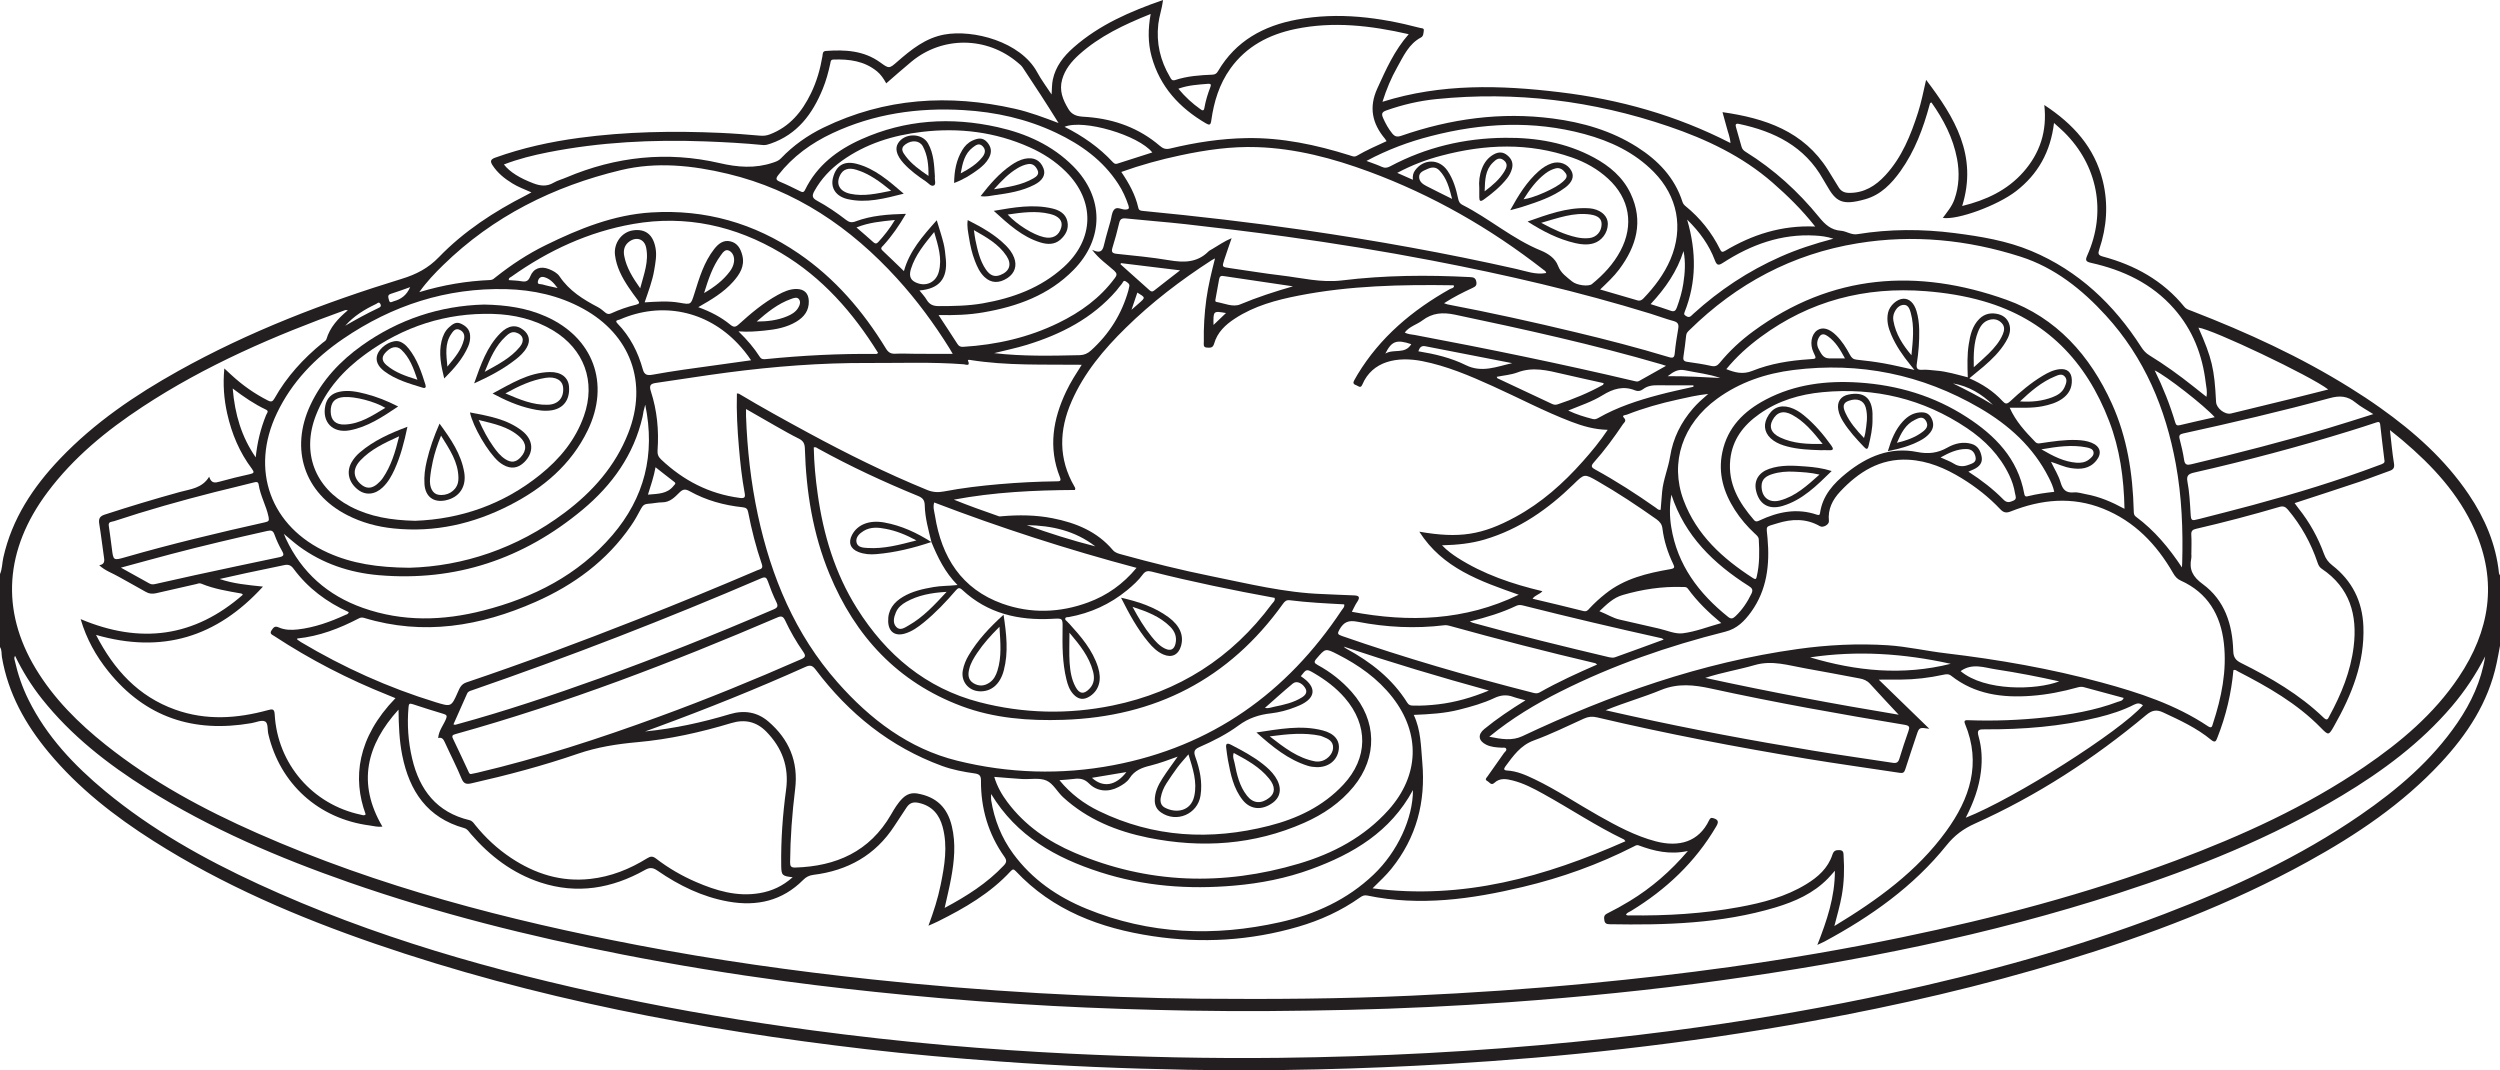 <?xml version="1.0" encoding="UTF-8"?>
<svg xmlns="http://www.w3.org/2000/svg" xmlns:xlink="http://www.w3.org/1999/xlink" width="284.476pt" height="121.784pt" viewBox="0 0 284.476 121.784" version="1.1">
<g id="surface1">
<path style=" stroke:none;fill-rule:evenodd;fill:rgb(13.73%,12.16%,12.549%);fill-opacity:1;" d="M 128.754 35.254 C 129.148 34.906 129.387 34.695 129.621 34.492 C 130.348 33.855 130.352 33.855 129.418 33.293 C 129.219 33.883 129.023 34.469 128.754 35.254 M 138.086 36.977 C 138.586 36.496 139.027 36.074 139.504 35.621 C 138.055 35.367 138.055 35.367 138.086 36.977 M 63.449 32.777 C 62.996 32.16 62.566 31.711 61.922 31.535 C 61.531 31.426 61.293 31.652 61.211 31.996 C 61.109 32.422 61.516 32.305 61.699 32.359 C 62.234 32.52 62.789 32.625 63.449 32.777 M 226.77 46.062 C 225.492 44.824 224.016 43.938 222.234 43.629 C 223.773 44.383 225.293 45.164 226.77 46.062 M 46.672 32.672 C 45.867 32.957 45.184 33.215 44.488 33.43 C 44.043 33.57 44.191 33.844 44.258 34.133 C 44.352 34.566 44.59 34.336 44.809 34.277 C 45.625 34.055 46.266 33.613 46.672 32.672 M 39.285 37.066 C 40.508 36.355 41.742 35.672 43.02 35.07 C 43.223 34.973 43.441 34.887 43.281 34.586 C 43.117 34.285 42.941 34.52 42.801 34.586 C 41.488 35.207 40.266 35.953 39.285 37.066 M 160.59 39.164 C 158.922 38.605 158.359 38.797 157.637 40.238 C 158.598 39.652 159.859 40.363 160.59 39.164 M 128.172 87.855 C 126.816 88.078 125.562 88.289 124.254 88.508 C 125.504 89.664 126.977 89.418 128.172 87.855 M 195.758 43.012 C 194.445 42.551 193.074 42.414 191.73 42.133 C 190.965 41.973 190.445 42.277 189.77 42.805 C 191.883 42.789 193.82 42.918 195.758 43.012 M 116.84 59.754 C 119.398 60.68 121.992 61.5 124.637 62.172 C 122.344 60.395 119.68 59.797 116.84 59.754 M 220.816 52.051 C 221.422 52.328 221.918 52.496 222.348 52.77 C 222.906 53.117 223.449 53.113 224.027 52.887 C 224.441 52.734 224.922 52.609 224.801 52.008 C 224.684 51.453 224.371 51.094 223.738 51.094 C 222.695 51.09 221.801 51.512 220.816 52.051 M 73.73 56.285 C 74.848 56.18 75.918 56.23 76.66 55.27 C 76.777 55.117 76.98 55.027 76.711 54.824 C 76.016 54.297 75.336 53.75 74.594 53.168 C 74.398 54.25 74.059 55.23 73.73 56.285 M 209.941 40.785 C 209.41 39.805 208.887 38.895 207.996 38.266 C 207.684 38.043 207.309 37.887 207.027 38.312 C 206.738 38.75 206.695 39.25 206.945 39.715 C 207.211 40.203 207.438 40.773 208.141 40.781 C 208.703 40.789 209.27 40.785 209.941 40.785 M 101.832 25.031 C 100.277 25.191 98.867 25.312 97.457 25.883 C 98.145 26.48 98.777 27.012 99.391 27.57 C 99.605 27.758 99.758 27.742 99.945 27.535 C 100.625 26.789 101.25 26.012 101.832 25.031 M 143.938 80.547 C 144.336 80.645 144.664 80.488 144.992 80.422 C 146.102 80.195 147.207 79.957 148.18 79.336 C 148.594 79.062 148.82 78.719 148.477 78.223 C 148.113 77.684 147.508 77.445 147.109 77.781 C 146.035 78.672 145.008 79.605 143.938 80.547 M 134.086 10.094 C 134.848 11.016 135.676 11.773 136.602 12.43 C 136.816 12.586 136.984 12.656 137.047 12.285 C 137.188 11.457 137.438 10.664 137.738 9.883 C 137.844 9.613 137.754 9.516 137.484 9.535 C 136.359 9.629 135.23 9.68 134.086 10.094 M 86.102 36.586 C 87.316 36.59 88.484 36.449 89.586 35.984 C 90.07 35.781 90.516 35.52 90.805 35.066 C 91.012 34.738 91.148 34.336 90.902 34.031 C 90.691 33.766 90.312 33.91 90.008 34.023 C 88.5 34.559 87.293 35.551 86.102 36.586 M 165.234 22.633 C 164.918 21.395 164.629 20.262 163.777 19.383 C 163.375 18.965 162.898 19.008 162.418 19.234 C 162.004 19.426 161.48 19.574 161.484 20.145 C 161.492 20.664 161.898 20.961 162.324 21.176 C 163.254 21.656 164.195 22.117 165.234 22.633 M 80.117 33.348 C 81.32 32.645 82.297 31.895 83.055 30.879 C 83.293 30.562 83.465 30.199 83.52 29.809 C 83.594 29.281 83.422 28.758 82.969 28.527 C 82.504 28.289 82.219 28.785 81.988 29.094 C 81.074 30.34 80.609 31.777 80.117 33.348 M 232.289 51.129 C 233.652 51.918 234.867 52.543 236.277 52.652 C 236.773 52.688 237.273 52.625 237.684 52.305 C 237.957 52.09 238.273 51.84 238.227 51.469 C 238.172 51.074 237.773 50.98 237.434 50.91 C 235.77 50.578 234.125 50.816 232.289 51.129 M 229.855 45.676 C 231.148 45.766 232.387 45.645 233.57 45.191 C 234.164 44.965 234.688 44.629 234.941 44.027 C 235.102 43.648 235.285 43.215 234.949 42.844 C 234.617 42.473 234.199 42.68 233.852 42.824 C 232.305 43.457 231.066 44.535 229.855 45.676 M 217.504 40.422 C 217.66 38.797 217.863 37.184 217.422 35.586 C 217.309 35.188 217.152 34.699 216.664 34.691 C 216.141 34.688 215.785 35.07 215.566 35.547 C 215.426 35.852 215.395 36.176 215.449 36.488 C 215.707 38.008 216.516 39.25 217.504 40.422 M 72.848 32.805 C 73.281 31.172 73.852 29.73 73.523 28.168 C 73.328 27.227 72.473 26.91 71.668 27.445 C 71.059 27.848 70.902 28.449 71.031 29.125 C 71.285 30.457 71.98 31.574 72.848 32.805 M 172.074 41.324 C 168.777 40.684 165.484 40.039 162.188 39.398 C 161.727 39.305 161.531 39.559 161.395 39.973 C 163.273 40.281 165.113 40.715 166.781 41.543 C 168.629 42.461 170.312 41.711 172.074 41.324 M 127.551 29.941 C 127.539 29.984 127.523 30.031 127.504 30.074 C 128.602 31.059 129.703 32.039 130.801 33.023 C 130.961 33.164 131.105 33.238 131.316 33.074 C 132.25 32.332 133.203 31.605 134.285 30.762 C 131.934 30.473 129.742 30.211 127.551 29.941 M 187.824 34.605 C 188.664 34.879 189.395 35.098 190.109 35.359 C 190.52 35.512 190.68 35.34 190.812 34.988 C 191.133 34.105 191.402 33.211 191.543 32.285 C 191.73 31.062 191.824 29.824 191.57 28.57 C 190.84 30.875 189.508 32.797 187.824 34.605 M 224.598 41.789 C 225.266 41.18 225.805 40.723 226.301 40.227 C 226.941 39.578 227.543 38.895 227.902 38.035 C 228.086 37.598 228.137 37.156 227.801 36.789 C 227.449 36.402 226.996 36.25 226.461 36.371 C 225.699 36.547 225.328 37.117 225.07 37.777 C 224.598 38.996 224.562 40.27 224.598 41.789 M 107.715 67.348 C 105.961 67.449 104.48 67.73 103.117 68.488 C 102.613 68.766 102.172 69.137 101.945 69.68 C 101.711 70.238 101.547 70.887 101.996 71.352 C 102.441 71.816 102.984 71.402 103.414 71.156 C 105.039 70.23 106.301 68.879 107.715 67.348 M 121.695 72 C 121.695 73.219 121.641 74.32 121.711 75.41 C 121.777 76.359 121.922 77.316 122.395 78.176 C 122.832 78.973 123.328 79.035 123.961 78.383 C 124.527 77.805 124.566 77.117 124.375 76.395 C 123.93 74.703 122.863 73.383 121.695 72 M 106.301 26.402 C 105.191 27.766 104.156 29.008 103.66 30.594 C 103.469 31.211 103.477 31.781 104.148 32.113 C 105.305 32.691 106.504 32.164 106.832 30.914 C 107.227 29.395 106.754 27.973 106.301 26.402 M 29.098 52.043 C 29.27 50.359 29.656 48.762 30.285 47.219 C 30.363 47.027 30.641 46.785 30.262 46.609 C 28.949 45.988 27.754 45.176 26.48 44.207 C 26.723 47.148 27.492 49.734 29.098 52.043 M 223.098 76.367 C 225.852 78.68 231.707 78.539 234.316 77.535 C 231.926 76.996 229.535 76.539 227.133 76.172 C 225.801 75.973 224.43 75.41 223.098 76.367 M 252.016 47.473 C 250.828 46.145 246.477 42.75 245.184 42.148 C 246.141 44.094 246.922 46.055 247.523 48.078 C 247.613 48.383 247.742 48.453 248.051 48.379 C 249.344 48.066 250.637 47.785 252.016 47.473 M 135.234 85.836 C 134.75 86.402 134.348 86.832 133.996 87.301 C 133.555 87.895 133.141 88.508 132.738 89.129 C 132.418 89.629 132.188 90.172 132.082 90.766 C 131.996 91.246 132.113 91.676 132.559 91.906 C 133.805 92.566 135.5 92.34 135.891 90.609 C 136.254 88.988 135.742 87.496 135.234 85.836 M 147.129 32.582 C 144.555 32.203 141.984 31.82 139.406 31.438 C 139.336 31.426 139.262 31.426 139.188 31.41 C 138.906 31.352 138.773 31.5 138.727 31.754 C 138.59 32.504 138.457 33.254 138.32 34.004 C 138.297 34.152 138.234 34.328 138.441 34.363 C 139.328 34.516 140.297 34.98 141.109 34.641 C 143.07 33.82 145.07 33.172 147.129 32.582 M 192.695 44.012 L 192.695 43.844 C 191.367 43.844 190.035 43.859 188.707 43.84 C 188.074 43.828 187.48 43.887 186.961 44.289 C 186.684 44.504 186.363 44.551 186.059 44.422 C 184.711 43.875 183.539 44.246 182.359 44.973 C 181.168 45.707 179.824 46.152 178.445 46.715 C 179.406 47.176 180.324 47.441 181.25 47.684 C 181.477 47.742 181.676 47.672 181.879 47.555 C 184.039 46.324 186.379 45.562 188.766 44.93 C 190.062 44.582 191.387 44.312 192.695 44.012 M 131.121 17.348 C 129.547 15.375 123.273 13.531 121.137 14.43 C 123.199 15.477 125.059 16.754 126.617 18.438 C 126.762 18.59 126.902 18.699 127.129 18.625 C 128.453 18.199 129.785 17.777 131.121 17.348 M 205.973 74.801 C 211.211 76.363 216.496 76.906 221.973 75.535 C 216.609 74.348 211.316 74.004 205.973 74.801 M 170.312 42.879 C 170.355 42.965 170.363 43.031 170.398 43.047 C 172.469 44.023 174.543 44.992 176.613 45.965 C 176.828 46.066 177.027 46.086 177.25 46.008 C 179.027 45.418 180.758 44.707 182.402 43.797 C 182.445 43.773 182.453 43.676 182.484 43.598 C 180.902 43.246 179.344 42.906 177.785 42.543 C 176.086 42.145 174.406 41.715 172.66 42.383 C 171.934 42.656 171.121 42.715 170.312 42.879 M 169.418 78.578 C 163.773 77.027 158.316 75.391 152.906 73.578 C 152.992 73.688 153.094 73.754 153.199 73.812 C 155.988 75.328 158.434 77.234 160.137 79.965 C 160.312 80.25 160.523 80.285 160.812 80.293 C 161.773 80.316 162.734 80.254 163.688 80.141 C 165.621 79.91 167.477 79.379 169.418 78.578 M 113.125 40.184 C 116.379 40.559 119.629 40.488 122.883 40.414 C 123.379 40.398 123.766 40.219 124.133 39.891 C 126.219 38.012 127.648 35.73 128.406 33.031 C 128.441 32.914 128.445 32.785 128.484 32.668 C 128.609 32.312 128.32 32.168 128.117 32.027 C 127.816 31.816 127.77 32.18 127.641 32.316 C 127.422 32.547 127.25 32.82 127.043 33.062 C 124.301 36.227 120.746 38.039 116.824 39.246 C 115.609 39.621 114.359 39.867 113.125 40.184 M 190.191 56.293 C 189.969 57.52 189.973 58.742 190.168 59.957 C 190.859 64.297 193.312 67.527 196.648 70.203 C 196.988 70.473 197.195 70.383 197.461 70.137 C 198.246 69.402 198.824 68.531 199.293 67.566 C 199.508 67.121 199.383 66.926 199.004 66.688 C 194.996 64.145 191.715 60.98 190.191 56.293 M 181.996 69.551 C 182.859 69.887 183.523 70.328 184.301 70.504 C 185.785 70.84 187.273 71.188 188.758 71.523 C 189.668 71.727 190.617 72.176 191.488 72.062 C 192.941 71.879 194.34 71.324 195.863 70.898 C 194.398 69.68 193.129 68.449 192.078 67.004 C 191.898 66.75 191.656 66.797 191.414 66.793 C 189.109 66.719 186.859 67.062 184.645 67.707 C 183.57 68.02 182.844 68.758 181.996 69.551 M 191.98 24.988 C 193.051 28.672 193.043 32.129 191.684 35.531 C 191.578 35.797 191.695 35.855 191.879 35.973 C 192.277 36.23 192.457 35.914 192.684 35.711 C 195.645 33.02 198.938 30.836 202.602 29.215 C 204.5 28.371 206.477 27.727 208.625 27.164 C 207.852 26.91 207.191 26.844 206.535 26.805 C 202.684 26.586 199.258 27.84 196.086 29.887 C 195.57 30.219 195.371 30.25 195.129 29.602 C 194.48 27.887 193.438 26.422 191.98 24.988 M 13.758 64.594 C 14.988 65.277 16.004 65.828 17.008 66.398 C 17.277 66.547 17.52 66.492 17.789 66.43 C 19.227 66.098 20.664 65.777 22.109 65.465 C 25.332 64.77 28.555 64.078 31.781 63.406 C 32.305 63.293 32.348 63.137 32.094 62.691 C 31.754 62.094 31.461 61.465 31.23 60.82 C 31.062 60.363 30.859 60.32 30.41 60.418 C 26.762 61.234 23.125 62.09 19.508 63.039 C 17.656 63.527 15.812 64.039 13.758 64.594 M 167.246 70.715 C 167.473 70.812 167.555 70.863 167.648 70.883 C 172.773 72.297 177.938 73.566 183.113 74.789 C 183.324 74.836 183.574 74.863 183.77 74.793 C 185.609 74.137 187.438 73.465 189.312 72.777 C 189.211 72.711 189.156 72.648 189.098 72.633 C 183.828 71.465 178.582 70.23 173.352 68.91 C 173.094 68.84 172.828 68.801 172.559 68.926 C 170.906 69.715 169.168 70.246 167.246 70.715 M 194.043 77.137 C 201.406 78.742 208.805 80.129 216.051 81.328 C 215 80.199 213.883 79.016 212.793 77.812 C 212.457 77.438 212.055 77.281 211.582 77.195 C 209.523 76.816 207.473 76.41 205.41 76.051 C 203.516 75.723 201.664 75.094 199.664 75.68 C 197.816 76.215 195.895 76.523 194.043 77.137 M 264.934 44.32 C 262.941 42.777 251.723 37.453 250.16 37.281 C 251.699 40.766 251.98 41.945 252.168 45.746 C 252.207 46.461 253.18 47.215 253.867 47.051 C 256.16 46.492 258.453 45.938 260.742 45.375 C 262.121 45.035 263.496 44.68 264.934 44.32 M 270.059 47.121 C 269.277 46.621 268.594 46.27 268.016 45.789 C 267.109 45.043 266.223 44.996 265.094 45.305 C 259.582 46.801 254.023 48.098 248.441 49.32 C 248.055 49.406 247.91 49.527 248.02 49.949 C 248.223 50.734 248.41 51.527 248.531 52.332 C 248.613 52.914 248.883 52.945 249.371 52.824 C 254.59 51.582 259.789 50.25 264.934 48.719 C 266.602 48.223 268.254 47.688 270.059 47.121 M 85.465 40.996 C 84.992 40.277 84.508 39.691 83.988 39.137 C 80.43 35.344 75.289 34.277 70.527 36.359 C 70.379 36.426 69.883 36.418 70.262 36.809 C 71.703 38.293 72.609 40.078 73.152 42.051 C 73.328 42.695 73.707 42.734 74.254 42.637 C 75.414 42.43 76.582 42.238 77.75 42.07 C 80.281 41.707 82.816 41.367 85.465 40.996 M 194.379 44.824 C 193.059 44.969 191.988 45.23 190.918 45.465 C 188.941 45.898 187 46.445 185.121 47.184 C 184.988 47.234 184.496 47.234 184.773 47.523 C 185.133 47.895 184.816 48.062 184.684 48.258 C 183.664 49.773 182.59 51.246 181.371 52.609 C 180.977 53.051 181.098 53.199 181.543 53.441 C 183.918 54.746 186.199 56.215 188.418 57.777 C 188.566 57.883 188.691 58.066 188.965 58.008 C 189.023 57.332 189.07 56.648 189.133 55.969 C 189.258 54.586 189.824 53.305 190.043 51.945 C 190.371 49.867 191.277 48.066 192.645 46.484 C 193.121 45.93 193.664 45.438 194.379 44.824 M 159.848 37.836 C 160.219 38.051 160.617 38.047 160.992 38.117 C 169.332 39.691 177.648 41.395 185.906 43.344 C 186.102 43.395 186.309 43.461 186.492 43.363 C 187.484 42.816 188.473 42.254 189.578 41.629 C 189.305 41.539 189.195 41.5 189.078 41.465 C 181.328 39.203 173.453 37.469 165.555 35.805 C 164.148 35.512 162.984 35.602 161.848 36.465 C 161.211 36.945 160.371 37.141 159.848 37.836 M 12.375 59.809 C 12.492 60.668 12.621 61.516 12.723 62.371 C 12.895 63.797 12.891 63.797 14.27 63.402 C 19.52 61.891 24.836 60.621 30.164 59.43 C 30.582 59.336 30.648 59.246 30.559 58.812 C 30.301 57.551 29.625 56.426 29.434 55.148 C 29.383 54.812 29.188 54.82 28.895 54.895 C 27.414 55.277 25.93 55.621 24.449 55.992 C 20.586 56.973 16.75 58.055 12.965 59.309 C 12.73 59.387 12.309 59.336 12.375 59.809 M 223.684 93.051 C 229.32 90.816 241.223 83.242 243.848 80.258 C 243.531 80.004 243.23 79.984 242.852 80.176 C 241.551 80.84 240.168 81.281 238.754 81.629 C 234.512 82.676 230.191 83.012 225.84 82.992 C 225.203 82.984 224.918 83.02 225.148 83.812 C 225.512 85.098 225.574 86.426 225.414 87.773 C 225.199 89.605 224.578 91.297 223.684 93.051 M 181.742 75.617 C 181.605 75.52 181.566 75.477 181.527 75.465 C 175.961 74.16 170.438 72.734 164.93 71.207 C 164.734 71.152 164.551 71.125 164.352 71.148 C 161.039 71.551 157.734 71.383 154.484 70.75 C 153.441 70.543 152.918 70.773 152.422 71.629 C 152.16 72.09 152.199 72.191 152.684 72.363 C 159.852 74.859 167.129 76.969 174.48 78.84 C 174.734 78.906 174.949 78.926 175.188 78.793 C 177.285 77.605 179.48 76.602 181.742 75.617 M 271.32 52.336 C 271.152 50.938 270.984 49.641 270.848 48.34 C 270.805 47.957 270.641 47.988 270.355 48.086 C 269.375 48.414 268.395 48.73 267.406 49.035 C 261.551 50.848 255.629 52.418 249.656 53.777 C 249.066 53.914 248.777 54.098 248.906 54.781 C 249.133 55.965 249.191 57.176 249.266 58.383 C 249.32 59.281 249.344 59.285 250.246 59.055 C 252.273 58.535 254.297 58.023 256.316 57.48 C 261.191 56.164 266.016 54.703 270.738 52.922 C 271.066 52.797 271.438 52.727 271.32 52.336 M 155.488 18.312 C 156.172 18.57 156.707 18.742 157.223 18.98 C 157.574 19.145 157.855 19.105 158.191 18.926 C 162.273 16.75 166.645 15.719 171.258 15.68 C 174.809 15.648 178.23 16.227 181.391 17.938 C 183.16 18.895 184.668 20.164 185.547 22.02 C 187.031 25.172 186.223 28.008 184.246 30.656 C 183.629 31.484 182.867 32.18 182.082 32.941 C 183.543 33.367 184.934 33.766 186.316 34.176 C 186.625 34.27 186.82 34.152 187.027 33.938 C 188.281 32.629 189.359 31.195 190.078 29.52 C 191.594 25.953 190.902 22.332 188.184 19.566 C 185.984 17.332 183.262 16.062 180.293 15.254 C 174.453 13.672 168.629 13.984 162.824 15.484 C 160.312 16.129 157.898 17.023 155.488 18.312 M 51.598 82.422 C 51.77 82.523 51.879 82.449 51.996 82.422 C 57.488 80.922 62.875 79.109 68.227 77.188 C 74.902 74.785 81.48 72.152 88 69.355 C 88.473 69.156 88.582 69 88.344 68.512 C 87.965 67.742 87.652 66.934 87.367 66.121 C 87.219 65.703 87.062 65.617 86.637 65.797 C 75.82 70.441 64.852 74.699 53.723 78.543 C 53.5 78.617 53.262 78.664 53.145 78.941 C 52.637 80.109 52.113 81.266 51.598 82.422 M 182.703 80.82 C 183.824 81.07 184.738 81.281 185.652 81.48 C 192.527 82.996 199.449 84.293 206.398 85.43 C 209.391 85.922 212.391 86.34 215.383 86.801 C 215.789 86.867 216 86.762 216.129 86.34 C 216.441 85.277 216.805 84.23 217.164 83.188 C 217.309 82.762 217.309 82.578 216.754 82.48 C 209.371 81.258 201.996 79.949 194.684 78.348 C 192.746 77.926 190.922 77.73 189.012 78.512 C 187.016 79.336 184.926 79.918 182.703 80.82 M 129.328 64.617 C 121.473 62.527 113.828 60.059 106.301 57.176 C 106.137 57.719 106.316 58.199 106.391 58.672 C 107.137 63.398 109.414 67.027 114.059 68.691 C 117.285 69.844 120.609 69.742 123.844 68.539 C 125.984 67.746 127.797 66.465 129.328 64.617 M 160.77 20.457 C 160.73 20.008 160.805 19.68 161.02 19.387 C 162 18.047 163.754 18.047 164.699 19.41 C 165.371 20.379 165.688 21.5 165.93 22.633 C 165.996 22.961 166.125 23.168 166.414 23.316 C 169.488 24.875 172.117 27.199 175.344 28.512 C 176.16 28.848 176.973 29.387 177.289 30.246 C 177.605 31.09 178.277 31.516 178.883 32.023 C 179.441 32.484 180.773 32.625 181.141 32.328 C 182.453 31.262 183.598 30.043 184.395 28.535 C 185.953 25.598 185.434 22.582 182.992 20.336 C 181.797 19.234 180.398 18.453 178.875 17.922 C 173.949 16.195 168.992 16.398 164.023 17.711 C 162.316 18.156 160.672 18.777 158.992 19.672 C 159.625 19.953 160.137 20.176 160.77 20.457 M 223.984 53.672 C 225.477 54.637 226.809 55.66 227.984 56.859 C 228.379 57.262 228.707 57.141 229.098 56.973 C 229.543 56.789 229.344 56.438 229.293 56.148 C 229.176 55.414 228.945 54.715 228.621 54.043 C 227.543 51.801 225.859 50.086 223.824 48.719 C 218.848 45.375 213.328 44.062 207.387 44.625 C 204.809 44.867 202.352 45.59 200.199 47.109 C 198.391 48.379 197.125 50.02 196.887 52.297 C 196.605 55.047 197.875 57.191 199.582 59.168 C 199.812 59.43 200.008 59.32 200.234 59.215 C 202.328 58.234 204.48 57.793 206.742 58.566 C 206.961 58.637 207.07 58.617 207.102 58.379 C 207.387 56.379 208.641 55.012 210.129 53.816 C 212.473 51.938 215.094 50.82 218.141 51.43 C 219.426 51.688 220.496 51.562 221.621 50.918 C 222.434 50.461 223.367 50.23 224.336 50.508 C 225.078 50.719 225.371 51.312 225.496 51.988 C 225.617 52.676 225.219 53.102 224.637 53.383 C 224.461 53.469 224.281 53.543 223.984 53.672 M 106.797 35.848 C 107.57 37.031 108.27 38.078 108.945 39.137 C 109.113 39.402 109.297 39.484 109.609 39.465 C 113.391 39.234 117.023 38.41 120.438 36.746 C 122.953 35.52 125.18 33.922 126.859 31.637 C 127.129 31.277 127.105 31.098 126.781 30.797 C 125.996 30.082 125.09 29.504 124.266 28.422 C 125.426 28.984 125.52 28.312 125.68 27.652 C 125.875 26.816 126.137 25.988 126.363 25.16 C 126.484 24.734 126.496 24.23 126.742 23.898 C 127.07 23.441 127.605 23.859 128.047 23.848 C 128.434 23.836 128.527 23.738 128.406 23.379 C 128.113 22.508 127.742 21.68 127.238 20.914 C 125.5 18.238 123.016 16.457 120.184 15.113 C 116.844 13.531 113.305 12.742 109.629 12.527 C 104.445 12.223 99.441 12.945 94.715 15.16 C 92.316 16.285 90.211 17.805 88.562 19.918 C 88.234 20.34 88.301 20.496 88.773 20.691 C 89.543 21.008 90.289 21.387 91.043 21.758 C 91.297 21.883 91.445 21.93 91.609 21.602 C 92.969 18.816 95.285 17.062 98.027 15.84 C 103.02 13.609 108.211 13.281 113.512 14.465 C 116.766 15.191 119.738 16.52 122.129 18.926 C 125.629 22.457 125.656 27.16 122.16 30.715 C 119.344 33.582 115.77 34.879 111.902 35.543 C 110.25 35.832 108.586 35.887 106.797 35.848 M 233.754 55.965 C 233.629 55.359 233.383 54.848 233.129 54.344 C 231.363 50.852 228.574 48.348 225.262 46.422 C 218.695 42.605 211.609 41.156 204.07 42.102 C 200.934 42.496 197.977 43.484 195.379 45.379 C 191.461 48.238 189.984 52.625 191.566 56.895 C 193.051 60.879 196.027 63.559 199.492 65.793 C 199.801 65.988 199.844 65.855 199.906 65.578 C 200.227 64.191 200.215 62.789 200.133 61.383 C 200.113 61.074 199.887 60.91 199.691 60.727 C 198.82 59.918 198.047 59.023 197.406 58.02 C 196.125 56.02 195.484 53.859 195.98 51.48 C 196.566 48.621 198.445 46.773 200.926 45.469 C 204.254 43.719 207.844 43.289 211.543 43.531 C 215.953 43.824 220.078 45.055 223.793 47.461 C 227.027 49.551 229.617 52.188 230.34 56.18 C 230.406 56.562 230.582 56.512 230.844 56.445 C 231.777 56.211 232.73 56.082 233.754 55.965 M 73.422 46.051 C 73.332 46.398 73.277 46.586 73.234 46.773 C 73.188 46.988 73.168 47.211 73.117 47.426 C 72.121 51.77 69.645 55.199 66.305 57.988 C 59.59 63.59 51.852 66.207 43.082 65.449 C 39.797 65.164 36.719 64.145 34.023 62.164 C 33.465 61.754 32.949 61.285 32.301 60.75 C 32.414 61.023 32.465 61.156 32.527 61.289 C 34.336 65.156 37.293 67.758 41.293 69.172 C 45.816 70.773 50.402 70.652 54.98 69.477 C 60.688 68.016 65.785 65.449 69.684 60.898 C 73.328 56.637 74.59 51.73 73.422 46.051 M 164.086 62.051 C 164.699 62.676 165.262 63.078 165.836 63.453 C 168.797 65.348 172.074 66.457 175.512 67.273 C 175.188 67.652 174.68 67.707 174.391 68.129 C 176.355 68.598 178.27 69.043 180.18 69.531 C 180.531 69.621 180.676 69.445 180.855 69.246 C 181.422 68.629 182.047 68.066 182.703 67.547 C 184.863 65.824 187.453 65.219 190.082 64.762 C 190.574 64.676 190.574 64.547 190.387 64.16 C 189.777 62.891 189.344 61.555 189.172 60.152 C 189.121 59.672 188.879 59.367 188.496 59.09 C 186.32 57.551 184.105 56.082 181.793 54.754 C 180.281 53.891 180.293 53.895 179.07 55.09 C 176.156 57.934 172.898 60.215 168.941 61.391 C 167.406 61.844 165.828 62.008 164.086 62.051 M 206.551 25.777 C 205.027 23.848 203.41 22.273 201.699 20.777 C 198.234 17.758 194.16 15.84 189.871 14.379 C 181.285 11.449 172.465 10.363 163.422 11.277 C 161.484 11.473 159.59 11.914 157.742 12.57 C 157.227 12.75 157.188 12.977 157.379 13.418 C 157.66 14.055 157.984 14.652 158.43 15.195 C 158.719 15.547 158.984 15.609 159.445 15.453 C 165.043 13.512 170.785 12.711 176.695 13.484 C 180.102 13.93 183.352 14.867 186.277 16.723 C 188.668 18.242 190.562 20.199 191.449 22.973 C 191.512 23.164 191.625 23.316 191.785 23.445 C 193.457 24.801 194.773 26.445 195.727 28.375 C 195.863 28.652 195.969 28.738 196.27 28.559 C 199.383 26.703 202.707 25.613 206.551 25.777 M 53.695 88.055 C 53.922 88.008 54.117 87.973 54.309 87.93 C 61.344 86.273 68.199 84.039 74.977 81.555 C 80.441 79.562 85.816 77.359 91.137 75.023 C 91.672 74.789 91.715 74.625 91.395 74.16 C 90.602 73.027 89.914 71.824 89.328 70.574 C 89.105 70.109 88.887 70.07 88.434 70.27 C 76.496 75.387 64.391 80.031 51.863 83.523 C 51.477 83.629 51.375 83.715 51.566 84.098 C 52.148 85.293 52.699 86.504 53.266 87.707 C 53.355 87.895 53.41 88.16 53.695 88.055 M 120.551 88.777 C 121.852 90.359 123.355 91.465 125.055 92.293 C 131.273 95.312 137.75 95.656 144.371 93.977 C 147.598 93.156 150.547 91.766 152.863 89.281 C 155.676 86.266 155.719 82.527 153.027 79.414 C 152.027 78.258 150.828 77.363 149.523 76.598 C 148.672 76.105 148.668 76.109 148.02 76.941 C 148.23 77.102 148.457 77.242 148.648 77.422 C 149.668 78.348 149.582 79.277 148.402 79.992 C 148.094 80.18 147.746 80.328 147.402 80.461 C 146.504 80.816 145.57 81.062 144.617 81.172 C 143.273 81.32 142.07 81.715 140.953 82.539 C 139.582 83.547 138.055 84.324 136.496 85.004 C 135.91 85.262 135.801 85.512 136.012 86.102 C 136.523 87.527 136.844 88.992 136.609 90.523 C 136.285 92.645 133.867 93.676 132.109 92.445 C 131.652 92.129 131.418 91.699 131.402 91.133 C 131.383 90.172 131.777 89.352 132.273 88.582 C 132.797 87.762 133.383 86.984 134.004 86.098 C 133.43 86.305 132.957 86.484 132.473 86.645 C 131.957 86.812 131.441 86.988 130.918 87.113 C 129.969 87.34 129.105 87.656 128.539 88.547 C 128.25 89 127.762 89.297 127.277 89.555 C 126.129 90.168 124.836 90.078 123.922 89.156 C 123.395 88.625 122.867 88.547 122.211 88.633 C 121.703 88.703 121.191 88.723 120.551 88.777 M 112.781 90.348 C 112.781 90.672 112.754 90.867 112.785 91.051 C 113.145 93.277 113.953 95.32 115.289 97.141 C 117.441 100.074 120.328 102.059 123.645 103.414 C 130.805 106.34 138.168 106.609 145.637 104.941 C 149.645 104.047 153.297 102.391 156.312 99.512 C 158.996 96.957 160.785 93.141 160.781 89.898 C 158.219 94.652 153.977 97.164 149.172 98.914 C 146.359 99.938 143.438 100.516 140.453 100.773 C 135.262 101.23 130.152 100.848 125.176 99.242 C 120.164 97.625 115.711 95.176 112.781 90.348 M 57.34 18.715 C 58 19.574 59.168 20.281 60.691 20.859 C 61.492 21.168 62.23 21.246 63.008 20.785 C 63.449 20.527 63.965 20.402 64.438 20.195 C 70.082 17.805 75.918 17.18 81.883 18.559 C 83.953 19.039 85.906 19.191 87.922 18.52 C 88.281 18.402 88.602 18.297 88.871 18.012 C 90.266 16.551 91.898 15.398 93.707 14.52 C 100.695 11.133 107.984 10.684 115.48 12.375 C 117.18 12.758 118.805 13.379 120.453 14 C 119.125 11.855 117.758 9.762 116.371 7.676 C 116.227 7.457 116 7.285 115.793 7.109 C 112.285 4.145 107.246 4.098 103.723 7.008 C 102.754 7.805 101.82 8.645 100.844 9.484 C 100.547 8.945 100.234 8.477 99.789 8.113 C 98.336 6.93 96.629 6.715 94.836 6.777 C 94.504 6.785 94.523 7.023 94.48 7.227 C 94.262 8.215 94.004 9.191 93.617 10.125 C 92.453 12.969 90.738 15.289 87.695 16.34 C 87.418 16.438 87.141 16.531 86.836 16.504 C 84.652 16.293 82.457 16.172 80.262 16.09 C 74.254 15.867 68.281 16.164 62.371 17.328 C 60.668 17.664 58.984 18.082 57.34 18.715 M 79.453 34.953 C 80.844 35.457 82.043 36.078 83.09 36.938 C 83.48 37.262 83.699 37.242 84.066 36.906 C 85.434 35.664 86.852 34.469 88.484 33.57 C 89.156 33.203 89.848 32.879 90.641 32.883 C 91.531 32.895 92.004 33.379 92.035 34.254 C 92.066 35.344 91.504 36.066 90.625 36.598 C 89.504 37.277 88.242 37.496 86.961 37.621 C 86.047 37.707 85.141 37.793 84.031 37.707 C 85.055 38.699 85.812 39.605 86.453 40.602 C 86.641 40.895 86.875 40.891 87.148 40.863 C 91.328 40.445 95.516 40.23 99.715 40.277 C 99.77 40.281 99.824 40.219 99.922 40.164 C 97.059 35.551 93.57 31.578 88.887 28.793 C 83.68 25.691 78.043 24.438 72.059 25.484 C 66.996 26.371 62.395 28.496 58.199 31.48 C 58.078 31.566 57.867 31.605 57.898 31.875 C 58.383 31.914 58.879 31.922 59.359 32.008 C 59.867 32.094 60.125 31.977 60.336 31.453 C 60.707 30.52 61.535 30.25 62.477 30.625 C 62.941 30.812 63.41 31.059 63.68 31.461 C 64.77 33.09 66.359 34.07 68.043 34.953 C 68.344 35.113 68.609 35.344 68.875 35.566 C 69.094 35.746 69.297 35.777 69.551 35.656 C 70.469 35.23 71.422 34.906 72.406 34.664 C 72.762 34.574 72.793 34.445 72.586 34.168 C 72.215 33.672 71.852 33.176 71.508 32.664 C 70.766 31.547 70.148 30.375 69.98 29.02 C 69.816 27.664 70.75 26.391 72.039 26.211 C 73.453 26.012 74.316 26.699 74.594 28.223 C 74.75 29.07 74.582 29.895 74.445 30.723 C 74.238 31.973 73.777 33.16 73.355 34.406 C 74.734 34.32 76.039 34.223 77.336 34.449 C 78.633 34.676 78.613 34.68 79.012 33.418 C 79.57 31.633 80.102 29.824 81.281 28.324 C 81.734 27.746 82.316 27.27 83.117 27.465 C 83.93 27.656 84.285 28.32 84.473 29.074 C 84.773 30.293 84.168 31.223 83.41 32.07 C 82.336 33.277 80.961 34.094 79.453 34.953 M 164.32 34.5 C 164.535 34.574 164.621 34.621 164.711 34.637 C 169.598 35.57 174.453 36.641 179.289 37.805 C 182.832 38.652 186.359 39.566 189.852 40.621 C 190.371 40.781 190.527 40.723 190.574 40.16 C 190.656 39.23 190.816 38.305 190.969 37.379 C 191.047 36.914 190.93 36.664 190.434 36.531 C 189.559 36.297 188.699 35.965 187.832 35.699 C 179.66 33.18 171.336 31.258 162.941 29.645 C 157.426 28.586 151.883 27.688 146.316 26.918 C 142.508 26.395 138.691 25.93 134.871 25.504 C 132.613 25.254 130.352 25.09 128.094 24.855 C 127.621 24.809 127.445 24.961 127.344 25.41 C 127.129 26.34 126.867 27.27 126.586 28.188 C 126.438 28.672 126.559 28.828 127.07 28.883 C 129.055 29.094 131.043 29.277 133.012 29.609 C 134.68 29.895 136.215 29.91 137.504 28.621 C 137.625 28.5 137.793 28.426 137.938 28.34 C 138.645 27.926 139.309 27.449 140.148 27.102 C 139.844 27.992 139.562 28.777 139.305 29.57 C 139.043 30.391 139.059 30.379 139.918 30.504 C 141.871 30.777 143.816 31.113 145.773 31.34 C 148.078 31.609 150.32 32.199 152.723 31.906 C 157.551 31.316 162.418 31.277 167.285 31.531 C 167.688 31.551 167.91 31.625 167.992 32.062 C 168.07 32.477 167.887 32.613 167.555 32.766 C 166.484 33.262 165.43 33.789 164.32 34.5 M 113.137 88.402 C 113.473 89.523 114.004 90.43 114.637 91.277 C 116.629 93.938 119.277 95.758 122.289 97.039 C 130.637 100.59 139.172 100.836 147.809 98.273 C 151.711 97.113 155.246 95.242 158.016 92.148 C 161.5 88.242 161.668 83.477 158.449 79.348 C 156.777 77.207 154.609 75.68 152.211 74.461 C 150.805 73.746 150.82 73.766 149.809 74.941 C 149.48 75.32 149.539 75.449 149.941 75.672 C 151.406 76.469 152.699 77.484 153.809 78.738 C 156.688 81.992 156.773 86.152 154.027 89.512 C 152.504 91.367 150.574 92.668 148.402 93.629 C 142.688 96.152 136.742 96.547 130.672 95.324 C 127.07 94.594 123.734 93.246 120.977 90.723 C 120.312 90.117 119.844 89.156 119.082 88.824 C 118.285 88.473 117.242 88.699 116.305 88.645 C 115.277 88.582 114.254 88.488 113.137 88.402 M 249.359 62.93 L 249.352 62.93 C 249.352 63.125 249.383 63.332 249.348 63.52 C 249.082 64.82 249.516 65.633 250.652 66.465 C 253.152 68.297 254.031 71.051 254.121 74.055 C 254.141 74.766 254.363 75.121 255.012 75.441 C 258.398 77.125 261.656 79.02 264.406 81.664 C 264.824 82.07 264.906 81.777 265.062 81.484 C 266.414 79 267.48 76.406 267.824 73.582 C 268.27 69.977 267.387 66.867 264.203 64.727 C 263.934 64.547 263.816 64.32 263.719 64.027 C 262.973 61.809 261.859 59.793 260.348 58 C 260.078 57.684 259.836 57.551 259.398 57.676 C 256.258 58.598 253.094 59.434 249.902 60.172 C 249.516 60.258 249.316 60.402 249.348 60.859 C 249.395 61.547 249.359 62.238 249.359 62.93 M 103.09 24.332 C 102.293 25.695 101.484 26.863 100.52 27.922 C 100.352 28.098 100.129 28.238 100.422 28.512 C 101.242 29.281 102.047 30.07 102.859 30.852 C 103.477 28.586 104.977 26.879 106.594 25.062 C 106.895 26.07 107.172 26.887 107.375 27.719 C 107.516 28.293 107.566 28.887 107.625 29.473 C 107.844 31.699 106.879 32.867 104.625 33.051 C 104.914 33.418 105.227 33.738 105.441 34.109 C 105.77 34.664 106.199 34.836 106.84 34.832 C 108.52 34.832 110.191 34.805 111.852 34.516 C 115.262 33.918 118.422 32.762 121.031 30.398 C 124.531 27.223 124.637 22.883 121.297 19.543 C 120.094 18.344 118.688 17.438 117.141 16.75 C 113.238 15.008 109.141 14.508 104.926 15.004 C 101.629 15.387 98.516 16.348 95.781 18.312 C 94.504 19.234 93.441 20.344 92.672 21.734 C 92.395 22.234 92.387 22.52 92.953 22.828 C 94.125 23.461 95.227 24.215 96.281 25.027 C 96.629 25.297 96.918 25.359 97.348 25.195 C 99.148 24.52 101.039 24.387 103.09 24.332 M 173.586 79.691 C 173.012 79.531 172.578 79.438 172.172 79.289 C 171.438 79.023 170.77 79.09 170.051 79.426 C 168.777 80.027 167.422 80.406 166.062 80.75 C 164.387 81.18 162.672 81.273 160.871 81.348 C 161.695 83.105 161.684 84.93 161.844 86.75 C 162.242 91.254 161.184 95.297 158.336 98.844 C 157.734 99.59 157.035 100.242 156.184 101.082 C 166.5 102.426 175.824 99.766 184.957 95.727 C 184.852 95.594 184.832 95.539 184.793 95.523 C 181.613 93.996 178.676 92.027 175.594 90.324 C 174.492 89.715 173.379 89.129 172.152 88.816 C 171.43 88.633 170.684 88.488 170.055 89.074 C 169.672 89.43 169.488 89 169.242 88.875 C 168.902 88.703 169.16 88.496 169.273 88.336 C 169.891 87.445 170.523 86.566 171.148 85.676 C 171.25 85.531 171.492 85.406 171.379 85.188 C 171.293 85.02 171.062 85.09 170.902 85.082 C 170.281 85.047 169.664 85.016 169.098 84.73 C 168.215 84.285 168.137 83.578 168.902 82.953 C 170.336 81.781 171.871 80.75 173.586 79.691 M 241.746 57.898 C 241.68 54.387 241.211 51.07 240 47.914 C 237.398 41.109 232.816 36.328 225.691 34.273 C 223.559 33.656 221.367 33.309 219.145 33.133 C 212.238 32.59 205.938 34.223 200.336 38.355 C 198.91 39.41 197.59 40.59 196.438 42.004 C 197.445 42.406 198.336 42.629 199.395 42.203 C 201.461 41.371 203.66 41.023 205.883 40.879 C 206.719 40.828 206.719 40.844 206.355 40.086 C 205.918 39.172 206.105 38.051 206.773 37.59 C 207.379 37.172 208.141 37.371 208.938 38.156 C 209.598 38.801 210.078 39.578 210.512 40.383 C 210.688 40.715 210.875 40.891 211.281 40.93 C 212.332 41.035 213.387 41.172 214.43 41.359 C 215.527 41.555 216.617 41.828 217.84 42.094 C 217.629 41.832 217.508 41.68 217.387 41.531 C 216.527 40.473 215.754 39.363 215.215 38.109 C 214.863 37.301 214.648 36.473 214.84 35.586 C 215.02 34.773 215.852 34.02 216.586 33.992 C 217.25 33.965 217.812 34.48 218.082 35.406 C 218.289 36.094 218.371 36.805 218.387 37.523 C 218.414 38.809 218.316 40.086 218.117 41.359 C 218.035 41.887 218.141 42.121 218.738 42.078 C 219.254 42.039 219.773 42.129 220.289 42.168 C 221.508 42.258 222.676 42.621 223.914 42.934 C 223.871 41.621 223.832 40.387 224.027 39.164 C 224.191 38.105 224.438 37.078 225.23 36.285 C 225.855 35.668 226.621 35.543 227.426 35.758 C 228.086 35.938 228.543 36.395 228.688 37.09 C 228.824 37.762 228.562 38.352 228.23 38.906 C 227.574 40 226.676 40.883 225.719 41.703 C 225.199 42.145 224.668 42.566 224.094 43.047 C 225.566 43.691 226.824 44.508 227.859 45.629 C 228.172 45.973 228.352 46.02 228.723 45.68 C 229.875 44.602 231.078 43.574 232.441 42.758 C 233.035 42.406 233.648 42.086 234.355 42.012 C 235.223 41.918 235.719 42.348 235.754 43.211 C 235.797 44.16 235.395 44.875 234.625 45.402 C 233.961 45.852 233.207 46.066 232.43 46.223 C 231.191 46.469 229.941 46.387 228.684 46.395 C 229.375 47.957 230.477 49.133 231.605 50.297 C 231.824 50.52 232.027 50.457 232.277 50.422 C 233.617 50.227 234.961 50.016 236.324 50.07 C 236.898 50.094 237.461 50.16 237.992 50.375 C 239.008 50.785 239.219 51.586 238.531 52.422 C 237.762 53.363 236.734 53.438 235.637 53.262 C 234.863 53.137 234.16 52.793 233.383 52.551 C 233.777 53.375 234.242 54.098 234.473 54.887 C 234.719 55.719 235.082 56.117 235.988 56.031 C 236.441 55.988 236.91 56.152 237.371 56.238 C 238.887 56.512 240.285 57.105 241.746 57.898 M 127.594 19.566 C 128.469 20.855 129.195 22.156 129.527 23.645 C 129.594 23.957 129.816 23.98 130.082 24.004 C 136.219 24.598 142.332 25.301 148.438 26.188 C 156.531 27.363 164.578 28.809 172.559 30.609 C 173.66 30.859 174.762 31.293 175.945 31.066 C 175.91 30.844 175.734 30.773 175.609 30.676 C 169.562 25.957 162.977 22.188 155.773 19.527 C 151.656 18.008 147.457 16.891 143.047 16.742 C 140.098 16.641 137.191 17.062 134.316 17.676 C 132.055 18.156 129.824 18.766 127.594 19.566 M 73.398 83.234 C 76.695 82.91 79.902 82.211 83.055 81.262 C 84.676 80.777 86.168 81.016 87.43 82.098 C 89.773 84.105 90.863 86.652 90.48 89.781 C 90.137 92.547 89.93 95.328 89.906 98.121 C 89.906 98.547 89.996 98.73 90.484 98.719 C 95.156 98.578 98.965 96.895 101.395 92.684 C 101.773 92.027 102.164 91.363 102.719 90.824 C 103.195 90.367 103.734 90.176 104.406 90.297 C 106.543 90.68 107.797 91.863 108.309 94.008 C 108.785 96 108.586 97.984 108.223 99.957 C 108.023 101.047 107.754 102.125 107.492 103.312 C 110.027 101.957 112.32 100.5 114.227 98.48 C 114.562 98.121 114.566 97.887 114.289 97.488 C 112.449 94.891 111.602 91.969 111.625 88.805 C 111.629 88.246 111.414 88.086 110.934 88.012 C 109.664 87.832 108.406 87.598 107.195 87.156 C 101.27 84.984 96.578 81.188 92.812 76.195 C 92.457 75.727 92.199 75.645 91.672 75.879 C 86.098 78.383 80.43 80.656 74.695 82.762 C 74.266 82.922 73.832 83.074 73.398 83.234 M 108.41 40.266 C 108.27 40.023 108.152 39.812 108.027 39.613 C 106.273 36.801 104.312 34.145 102.078 31.691 C 96.797 25.887 90.543 21.629 82.816 19.777 C 78.793 18.812 74.68 18.387 70.645 19.359 C 62.992 21.199 56.109 24.613 50.418 30.176 C 49.484 31.09 48.574 32.027 47.711 33.242 C 50.469 32.41 53.109 31.977 55.801 31.863 C 56.082 31.852 56.242 31.668 56.43 31.52 C 58.195 30.121 60.07 28.887 62.09 27.898 C 65.914 26.023 69.844 24.43 74.152 24.172 C 80.242 23.805 85.82 25.387 90.859 28.832 C 95.012 31.668 98.203 35.391 100.805 39.652 C 101.066 40.082 101.344 40.273 101.859 40.25 C 102.668 40.211 103.484 40.258 104.301 40.262 C 105.648 40.27 106.992 40.266 108.41 40.266 M 219.781 11.656 C 219.574 11.711 219.602 11.828 219.574 11.914 C 218.848 14.594 217.895 17.172 216.27 19.453 C 215.234 20.906 214.012 22.176 212.242 22.672 C 209.609 23.414 208.922 22.965 207.863 21.094 C 207.73 20.859 207.578 20.633 207.449 20.395 C 205.348 16.645 201.895 14.953 197.887 14.102 C 197.512 14.023 197.445 14.168 197.543 14.488 C 197.754 15.219 197.969 15.953 198.168 16.691 C 198.242 16.98 198.422 17.145 198.664 17.293 C 201.859 19.281 204.613 21.785 206.98 24.691 C 207.664 25.535 208.348 26.176 209.48 26.258 C 210.105 26.305 210.668 26.758 211.34 26.648 C 215.02 26.051 218.711 26.047 222.402 26.52 C 225.387 26.902 228.375 27.395 231.156 28.562 C 236.516 30.812 240.551 34.648 243.66 39.5 C 243.906 39.883 244.188 40.191 244.578 40.43 C 246.328 41.504 247.984 42.699 249.59 43.977 C 250.066 44.355 250.539 44.73 251.07 45.152 C 251.199 44.539 251.043 44.035 250.988 43.535 C 250.613 40.375 249.5 37.523 247.375 35.113 C 244.859 32.258 241.598 30.73 237.957 29.914 C 237.367 29.777 237.242 29.648 237.52 29.043 C 239.723 24.125 238.699 18.805 234.859 15.023 C 234.52 14.688 234.148 14.379 233.727 13.992 C 233.332 17.281 231.898 19.832 229.395 21.762 C 227.25 23.41 222.75 25.051 221.074 24.797 C 221.574 24.113 222.121 23.48 222.402 22.668 C 222.93 21.16 222.984 19.629 222.695 18.074 C 222.246 15.684 221.152 13.598 219.781 11.656 M 46.59 64.605 C 52.699 64.438 58.82 62.41 64.234 58.352 C 67.422 55.965 70.012 53.051 71.488 49.285 C 73.75 43.543 71.758 38.086 66.34 35.121 C 63.625 33.633 60.672 32.984 57.609 32.902 C 50.809 32.73 44.637 34.742 39.047 38.555 C 35.844 40.738 33.203 43.469 31.508 47.02 C 28.422 53.484 30.781 59.953 37.309 62.891 C 40.051 64.125 42.953 64.574 46.59 64.605 M 160.297 3.891 C 155.965 2.902 151.707 2.406 147.398 3.301 C 144.414 3.922 141.828 5.258 140.004 7.805 C 138.738 9.574 138.129 11.59 137.832 13.711 C 137.762 14.234 137.625 14.273 137.219 14.035 C 134.211 12.273 131.984 9.871 131.043 6.438 C 130.613 4.871 130.629 3.277 130.934 1.59 C 127.93 2.793 125.133 4.105 122.785 6.219 C 121.918 7.004 121.184 7.895 120.859 9.055 C 120.512 10.301 120.934 11.344 121.574 12.406 C 122.133 13.328 122.973 13.25 123.816 13.32 C 126.875 13.578 129.633 14.586 131.98 16.598 C 132.348 16.918 132.668 17.02 133.164 16.898 C 136.02 16.211 138.918 15.762 141.859 15.715 C 145.871 15.645 149.742 16.473 153.547 17.664 C 153.828 17.75 154.094 17.902 154.395 17.727 C 155.477 17.098 156.617 16.594 157.781 16.062 C 157.703 15.949 157.66 15.863 157.598 15.789 C 156.141 14.055 155.742 12.215 156.73 10.055 C 157.715 7.902 158.66 5.75 160.297 3.891 M 45 79.445 C 44.719 79.328 44.453 79.215 44.184 79.109 C 39.633 77.297 35.305 75.066 31.211 72.379 C 30.984 72.23 30.621 72.125 30.906 71.715 C 31.113 71.422 31.25 71.184 31.711 71.391 C 32.395 71.695 33.141 71.711 33.887 71.625 C 35.797 71.406 37.574 70.762 39.309 69.969 C 39.449 69.91 39.645 69.887 39.676 69.652 C 37.188 68.523 35.043 66.934 33.41 64.723 C 33.09 64.285 32.777 64.207 32.301 64.312 C 30.855 64.625 29.406 64.914 27.961 65.223 C 26.969 65.434 25.98 65.664 24.992 65.883 C 26.555 66.422 28.141 66.562 29.922 66.75 C 24.641 72.543 18.414 74.395 10.926 72.246 C 12.98 76.234 15.754 79.254 19.941 80.75 C 23.445 82.008 26.973 81.77 30.492 80.805 C 30.984 80.672 31.223 80.637 31.258 81.293 C 31.566 86.918 35.566 91.551 41.07 92.707 C 41.238 92.742 41.445 92.855 41.609 92.664 C 40.105 88.574 40.637 83.945 45 79.445 M 248.285 64.566 C 248.293 64.398 248.309 64.23 248.312 64.07 C 248.418 60.289 248.27 56.523 247.586 52.789 C 246.426 46.461 244.023 40.711 239.633 35.906 C 236.918 32.934 233.797 30.449 229.934 29.211 C 223.891 27.273 217.691 26.656 211.387 27.684 C 203.941 28.898 197.613 32.285 192.258 37.547 C 192.078 37.719 191.902 37.875 191.871 38.156 C 191.781 38.965 191.684 39.77 191.559 40.574 C 191.5 40.941 191.59 41.113 191.98 41.172 C 192.906 41.301 193.832 41.441 194.746 41.645 C 195.18 41.738 195.422 41.609 195.684 41.293 C 196.801 39.93 198.086 38.738 199.504 37.699 C 208.426 31.145 218.191 30.5 228.297 34.105 C 233.988 36.133 237.832 40.445 240.312 45.93 C 242.055 49.789 242.688 53.891 242.797 58.086 C 242.805 58.359 242.793 58.613 243.059 58.805 C 245.168 60.367 246.812 62.348 248.285 64.566 M 33.816 72.656 C 33.816 72.723 33.809 72.762 33.82 72.773 C 33.953 72.871 34.09 72.973 34.234 73.059 C 39.078 75.945 44.184 78.254 49.578 79.906 C 51.344 80.449 51.352 80.449 52.102 78.75 C 52.312 78.277 52.477 77.855 53.07 77.652 C 59.605 75.449 66.059 73.035 72.473 70.512 C 77.078 68.707 81.656 66.824 86.203 64.879 C 86.484 64.762 86.883 64.754 86.691 64.199 C 86.027 62.266 85.523 60.289 85.133 58.277 C 85.066 57.918 84.918 57.766 84.523 57.723 C 82.398 57.5 80.359 56.941 78.484 55.898 C 78.031 55.645 77.734 55.629 77.344 56.016 C 76.793 56.555 76.258 57.156 75.363 57.16 C 74.824 57.164 74.289 57.297 73.746 57.324 C 73.352 57.344 73.137 57.52 72.953 57.863 C 72.598 58.539 72.227 59.211 71.793 59.836 C 69.055 63.816 65.309 66.559 60.945 68.488 C 54.66 71.262 48.195 72.359 41.449 70.316 C 41.211 70.246 41.035 70.258 40.824 70.371 C 38.613 71.52 36.312 72.406 33.816 72.656 M 83.852 44.77 C 83.961 44.785 84.043 44.777 84.098 44.812 C 86.688 46.363 89.328 47.812 91.984 49.254 C 96.395 51.641 100.863 53.855 105.496 55.75 C 106.148 56.02 106.738 56.051 107.414 55.922 C 109.5 55.523 111.605 55.277 113.715 55.094 C 115.883 54.906 118.047 54.797 120.223 54.77 C 120.547 54.766 120.805 54.785 120.609 54.297 C 119.266 50.922 119.82 47.68 121.336 44.512 C 121.832 43.469 122.457 42.504 123.09 41.508 C 118.793 41.457 114.555 41.633 110.352 40.953 C 110.262 40.941 110.098 40.93 110.152 41.051 C 110.449 41.734 109.875 41.469 109.676 41.453 C 106.059 41.172 102.434 41.32 98.812 41.305 C 93.426 41.277 88.066 41.695 82.73 42.395 C 80.043 42.746 77.367 43.184 74.684 43.566 C 74.062 43.652 73.828 43.812 74.062 44.527 C 74.77 46.707 74.988 48.961 74.824 51.246 C 74.793 51.672 74.902 51.977 75.227 52.281 C 77.754 54.672 80.691 56.195 84.168 56.656 C 84.711 56.727 84.832 56.609 84.738 56.109 C 84.418 54.391 84.23 52.652 84.082 50.902 C 83.906 48.871 83.793 46.836 83.852 44.77 M 84.891 46.543 C 84.891 46.883 84.887 47.125 84.891 47.363 C 85.027 51.137 85.441 54.883 86.234 58.582 C 87.758 65.656 90.473 72.172 95.312 77.652 C 99.023 81.855 103.406 85.195 108.914 86.559 C 114.762 88.008 120.742 88.199 126.688 87.07 C 137.879 84.941 146.43 78.855 152.684 69.422 C 152.812 69.234 153.031 69.062 152.953 68.77 C 150.879 68.66 148.809 68.559 146.754 68.301 C 146.371 68.254 146.188 68.43 145.984 68.715 C 139.855 77.277 131.453 81.57 121 81.91 C 117.066 82.039 113.129 81.742 109.41 80.348 C 102.152 77.629 97.312 72.402 94.387 65.324 C 92.496 60.754 91.73 55.953 91.586 51.039 C 91.57 50.465 91.398 50.16 90.895 49.91 C 89.992 49.465 89.117 48.957 88.238 48.461 C 87.148 47.844 86.066 47.219 84.891 46.543 M 49.859 83.988 C 49.922 83.137 50.457 82.523 50.754 81.805 C 50.902 81.449 50.809 81.336 50.484 81.238 C 49.309 80.879 48.129 80.523 46.965 80.129 C 46.594 80.004 46.52 80.086 46.488 80.457 C 46.312 82.441 46.445 84.402 46.902 86.332 C 47.742 89.895 49.703 92.438 53.414 93.324 C 53.75 93.406 53.895 93.652 54.074 93.879 C 55.242 95.328 56.594 96.586 58.148 97.621 C 60.879 99.434 63.848 100.383 67.168 100.012 C 69.52 99.754 71.652 98.898 73.641 97.664 C 74.035 97.418 74.289 97.414 74.664 97.707 C 76.059 98.777 77.57 99.656 79.184 100.355 C 81.496 101.355 83.863 102.066 86.43 101.633 C 87.832 101.398 89.07 100.828 90.199 99.82 C 89 99.691 88.91 99.598 88.895 98.496 C 88.852 95.602 89.062 92.719 89.449 89.859 C 89.801 87.242 88.992 85.098 87.211 83.266 C 86.105 82.133 84.785 81.805 83.219 82.277 C 79.723 83.332 76.164 84.129 72.523 84.453 C 70.207 84.66 67.957 85.012 65.742 85.773 C 61.785 87.133 57.738 88.207 53.652 89.133 C 53.113 89.258 52.781 89.219 52.527 88.609 C 51.945 87.199 51.238 85.84 50.609 84.453 C 50.449 84.094 50.27 83.863 49.859 83.988 M 185.02 104.066 C 185.168 104.227 185.352 104.16 185.508 104.164 C 189.66 104.215 193.797 103.973 197.887 103.219 C 200.559 102.73 203.184 102.051 205.535 100.613 C 206.871 99.801 208.012 98.785 208.512 97.25 C 208.664 96.785 208.906 96.723 209.316 96.734 C 209.816 96.75 209.766 97.121 209.785 97.418 C 209.887 98.922 209.84 100.422 209.574 101.914 C 209.375 103.039 209.051 104.133 208.734 105.375 C 213.645 102.402 218.137 99.16 221.461 94.578 C 224.145 90.879 225.48 86.895 223.602 82.375 C 223.43 81.957 223.648 81.941 223.977 81.953 C 226.914 82.059 229.848 81.949 232.773 81.629 C 235.566 81.32 238.336 80.859 240.984 79.863 C 241.215 79.773 241.527 79.785 241.652 79.418 C 240.141 79.008 238.641 78.613 237.145 78.199 C 236.898 78.129 236.672 78.148 236.43 78.215 C 234.691 78.703 232.93 79.051 231.129 79.18 C 227.848 79.422 224.719 79.016 222.031 76.898 C 221.727 76.66 221.441 76.715 221.129 76.781 C 219.531 77.129 217.922 77.32 216.289 77.332 C 215.512 77.34 214.73 77.336 213.781 77.336 C 215.742 79.238 217.578 81.02 219.539 82.926 C 218.379 82.754 218.383 82.754 218.074 83.691 C 217.652 84.98 217.203 86.258 216.801 87.547 C 216.684 87.91 216.535 88 216.168 87.941 C 212.637 87.398 209.094 86.918 205.566 86.332 C 197.574 85.008 189.613 83.492 181.723 81.629 C 181.191 81.504 180.73 81.543 180.234 81.77 C 178.352 82.625 176.488 83.543 174.551 84.25 C 173.004 84.812 172.188 86.02 171.293 87.219 C 171.094 87.496 171.102 87.656 171.492 87.676 C 172.625 87.742 173.637 88.199 174.641 88.68 C 177.152 89.887 179.469 91.449 181.898 92.816 C 183.98 93.988 186.078 95.125 188.418 95.738 C 191.062 96.43 193.309 95.797 194.484 93.332 C 194.598 93.098 194.699 93.008 194.992 93.109 C 195.594 93.297 195.555 93.59 195.281 94.055 C 192.898 98.105 189.594 101.219 185.605 103.652 C 185.406 103.773 185.156 103.836 185.02 104.066 M 169.465 83.832 C 170.844 84.113 172.066 84.32 173.238 83.766 C 183.238 79.047 193.586 75.383 204.594 73.848 C 207.969 73.379 211.363 73.207 214.777 73.422 C 217.027 73.566 219.211 74.082 221.438 74.34 C 227.414 75.051 233.332 76.082 239.141 77.66 C 243.375 78.809 247.547 80.168 251.242 82.637 C 251.695 82.941 251.719 82.621 251.809 82.344 C 252.785 79.367 253.41 76.336 253.055 73.184 C 252.688 69.957 251.207 67.445 248.141 66.062 C 247.73 65.875 247.496 65.59 247.281 65.215 C 245.398 61.941 242.895 59.32 239.328 57.887 C 235.789 56.465 232.277 56.82 228.816 58.191 C 228.309 58.395 227.996 58.352 227.609 57.941 C 226.316 56.574 224.844 55.414 223.234 54.426 C 221.359 53.281 219.371 52.426 217.152 52.312 C 213.938 52.145 211.48 53.711 209.387 55.945 C 208.527 56.863 207.969 57.949 208.113 59.293 C 208.152 59.684 207.457 60.086 207.098 59.879 C 205.527 58.973 203.879 59.035 202.23 59.551 C 200.812 60 200.996 59.715 201.129 61.254 C 201.395 64.25 201.07 67.137 199.246 69.652 C 198.512 70.66 197.668 71.543 196.324 71.879 C 189.84 73.508 183.539 75.688 177.555 78.699 C 174.754 80.105 172.066 81.703 169.465 83.832 M 282.789 74.691 C 281.734 76.742 280.473 78.645 278.98 80.395 C 275.441 84.539 271.137 87.734 266.5 90.52 C 258.492 95.336 249.887 98.777 241.027 101.648 C 226.336 106.414 211.254 109.41 195.984 111.535 C 187.922 112.66 179.824 113.457 171.707 114.043 C 165.602 114.477 159.488 114.773 153.367 114.914 C 147.371 115.051 141.371 115.105 135.375 115 C 130.168 114.906 124.965 114.742 119.762 114.465 C 114.145 114.168 108.535 113.75 102.934 113.207 C 98.418 112.77 93.91 112.27 89.414 111.664 C 83.16 110.82 76.938 109.812 70.746 108.598 C 60.223 106.535 49.84 103.941 39.707 100.402 C 31.711 97.609 23.949 94.297 16.75 89.773 C 12.258 86.949 8.102 83.715 4.773 79.523 C 3.578 78.016 2.566 76.391 1.715 74.629 C 1.586 74.82 1.637 74.965 1.664 75.102 C 2.016 76.668 2.523 78.18 3.238 79.621 C 5.309 83.801 8.434 87.098 11.977 90.035 C 17.262 94.406 23.188 97.73 29.387 100.59 C 42.477 106.625 56.25 110.512 70.305 113.48 C 77.586 115.023 84.922 116.238 92.301 117.227 C 97.41 117.91 102.531 118.48 107.664 118.938 C 112.336 119.348 117.012 119.664 121.691 119.895 C 129.656 120.281 137.625 120.465 145.602 120.371 C 156.859 120.242 168.09 119.664 179.297 118.543 C 184.059 118.07 188.809 117.52 193.543 116.848 C 200.766 115.828 207.945 114.578 215.078 113.035 C 225.703 110.738 236.168 107.875 246.332 103.984 C 254.133 101 261.684 97.504 268.586 92.75 C 272.82 89.836 276.695 86.535 279.629 82.25 C 281.203 79.953 282.352 77.469 282.789 74.691 M 138.258 29.402 C 138.055 29.512 137.945 29.559 137.848 29.625 C 134.359 31.883 131.066 34.391 128.098 37.309 C 125.598 39.762 123.367 42.414 121.945 45.656 C 120.504 48.941 120.414 52.191 122.266 55.375 C 122.324 55.48 122.406 55.582 122.316 55.754 C 117.719 55.781 113.113 55.996 108.539 56.855 C 110.23 57.539 111.938 58.148 113.648 58.742 C 113.758 58.785 113.891 58.75 114.016 58.742 C 115.941 58.578 117.859 58.594 119.766 58.969 C 122.406 59.488 124.824 60.461 126.621 62.582 C 126.906 62.914 127.277 62.996 127.652 63.098 C 131.023 64.031 134.414 64.871 137.844 65.566 C 142.043 66.414 146.215 67.457 150.527 67.598 C 151.688 67.637 152.844 67.719 154 67.746 C 154.602 67.762 154.832 67.898 154.438 68.488 C 154.207 68.82 154.051 69.199 153.828 69.617 C 160.375 70.844 166.68 70.637 172.816 67.676 C 168.414 66.129 164.141 64.652 161.504 60.5 C 166.055 61.293 168.645 60.887 172.438 58.828 C 175.406 57.215 177.883 55.008 180.109 52.5 C 181.105 51.383 182.059 50.23 182.941 48.91 C 181.43 48.879 180.09 48.484 178.781 47.984 C 175.719 46.812 172.82 45.273 169.832 43.926 C 167.25 42.758 164.648 41.648 161.848 41.094 C 159 40.535 156.152 41.07 155.016 43.77 C 154.812 44.254 154.539 43.898 154.297 43.82 C 153.996 43.727 153.934 43.543 154.105 43.266 C 154.234 43.059 154.34 42.836 154.469 42.625 C 157.043 38.371 160.711 35.297 164.996 32.887 C 165.164 32.797 165.445 32.805 165.461 32.508 C 165.398 32.488 165.355 32.461 165.309 32.461 C 159.434 32.371 153.562 32.5 147.77 33.637 C 145.227 34.133 142.727 34.805 140.52 36.25 C 139.438 36.953 138.523 37.82 138.16 39.09 C 138.012 39.621 137.715 39.566 137.348 39.555 C 136.859 39.535 136.992 39.141 136.984 38.895 C 136.953 37.266 137.051 35.641 137.273 34.023 C 137.488 32.492 137.852 30.996 138.258 29.402 M 39.582 35.305 C 39.395 35.289 39.34 35.27 39.297 35.281 C 31.234 38.188 23.395 41.566 16.203 46.301 C 12.121 48.988 8.363 52.055 5.41 56.004 C 0.527 62.523 0.059 69.453 4.059 76.078 C 6.129 79.508 8.922 82.281 12.031 84.758 C 17.297 88.953 23.172 92.117 29.305 94.82 C 43.176 100.941 57.742 104.707 72.578 107.551 C 81.395 109.242 90.273 110.492 99.199 111.445 C 105.504 112.121 111.82 112.645 118.152 113.008 C 124.34 113.359 130.527 113.59 136.727 113.645 C 144.676 113.711 152.625 113.664 160.566 113.301 C 167.371 112.992 174.164 112.535 180.945 111.883 C 186.25 111.375 191.539 110.773 196.816 110.035 C 203.379 109.121 209.91 108.008 216.402 106.66 C 226.996 104.461 237.445 101.715 247.594 97.914 C 255.113 95.094 262.395 91.789 269.059 87.246 C 273.184 84.43 276.969 81.246 279.777 77.055 C 283.305 71.797 284.234 66.223 281.598 60.301 C 279.773 56.195 276.793 52.992 273.41 50.125 C 272.977 49.758 272.527 49.406 271.953 48.941 C 272.113 50.328 272.215 51.535 272.41 52.723 C 272.496 53.234 272.344 53.434 271.902 53.586 C 270.762 53.98 269.645 54.438 268.496 54.82 C 266.051 55.645 263.594 56.434 261.105 57.25 C 261.258 57.453 261.395 57.656 261.547 57.848 C 262.805 59.422 263.773 61.164 264.457 63.051 C 264.652 63.586 264.938 63.969 265.387 64.324 C 267.645 66.078 268.816 68.41 268.93 71.262 C 269.09 75.41 267.598 79.082 265.605 82.598 C 264.973 83.719 264.961 83.699 264.062 82.785 C 261.359 80.031 258.062 78.156 254.672 76.41 C 254.512 76.332 254.367 76.156 254.141 76.262 C 253.902 78.906 253.297 81.457 252.32 83.926 C 252.168 84.316 252.074 84.578 251.594 84.18 C 249.961 82.832 248.055 81.957 246.152 81.07 C 245.375 80.703 244.859 80.824 244.207 81.371 C 238.254 86.344 231.797 90.547 224.707 93.727 C 223.418 94.305 222.406 95.055 221.508 96.172 C 217.723 100.887 212.879 104.301 207.594 107.145 C 207.371 107.262 207.137 107.359 206.797 107.523 C 207.887 104.746 208.797 102.078 208.793 99.082 C 208.465 99.453 208.242 99.719 208 99.965 C 206.348 101.66 204.254 102.586 202.043 103.254 C 195.863 105.105 189.512 105.281 183.129 105.168 C 182.812 105.164 182.613 105.066 182.562 104.734 C 182.512 104.402 182.484 104.145 182.879 103.949 C 183.762 103.508 184.625 103.031 185.469 102.516 C 187.922 101.02 190.078 99.16 192.066 96.832 C 190.016 97.281 188.211 96.852 186.449 96.191 C 186.23 96.113 186.066 96.242 185.898 96.328 C 181.883 98.375 177.672 99.879 173.293 100.922 C 167.449 102.316 161.566 103.152 155.578 101.902 C 155.234 101.832 155.012 101.945 154.766 102.117 C 152.609 103.645 150.238 104.723 147.711 105.457 C 142.277 107.043 136.746 107.367 131.16 106.527 C 125.227 105.633 119.805 103.621 115.578 99.121 C 115.34 98.871 115.223 98.898 115.008 99.129 C 112.676 101.66 109.75 103.344 106.715 104.855 C 106.402 105.012 106.074 105.145 105.648 105.336 C 106.246 103.723 106.727 102.223 107.039 100.68 C 107.484 98.496 107.859 96.301 107.262 94.09 C 106.883 92.68 106.066 91.703 104.559 91.363 C 103.918 91.215 103.5 91.371 103.164 91.875 C 102.695 92.57 102.238 93.273 101.781 93.973 C 99.605 97.328 96.453 99.07 92.547 99.551 C 92.074 99.613 91.723 99.793 91.395 100.125 C 89.016 102.516 86.121 103.164 82.887 102.59 C 79.918 102.062 77.273 100.766 74.82 99.074 C 74.297 98.715 73.945 98.68 73.387 98.996 C 69.629 101.105 65.668 101.785 61.5 100.418 C 58.324 99.375 55.754 97.418 53.582 94.902 C 53.363 94.648 53.199 94.336 52.824 94.23 C 48.613 93.059 46.59 90.02 45.773 85.957 C 45.426 84.238 45.371 82.5 45.348 80.746 C 41.707 84.754 40.613 89.129 43.516 94.062 C 42.98 94.129 42.523 93.992 42.062 93.93 C 36.254 93.172 31.859 89.199 30.531 83.523 C 30.414 83.027 30.539 82.273 30.148 82.09 C 29.754 81.898 29.125 82.203 28.598 82.289 C 22.047 83.422 16.543 81.648 12.32 76.383 C 10.93 74.652 9.848 72.738 9.176 70.449 C 15.973 73.316 22.102 72.516 27.641 67.672 C 27.539 67.59 27.508 67.547 27.473 67.539 C 25.918 67.266 24.359 67.02 22.891 66.41 C 22.695 66.328 22.504 66.418 22.312 66.465 C 20.801 66.809 19.285 67.145 17.777 67.5 C 17.348 67.598 16.973 67.578 16.578 67.344 C 15.578 66.758 14.551 66.227 13.547 65.648 C 12.812 65.219 11.977 64.961 11.289 64.316 C 11.828 64.238 11.91 63.934 11.844 63.508 C 11.656 62.215 11.508 60.918 11.297 59.629 C 11.203 59.055 11.316 58.75 11.922 58.555 C 14.758 57.629 17.605 56.773 20.48 55.98 C 21.672 55.652 22.996 55.57 23.801 54.246 C 24.043 55.027 24.477 54.953 24.996 54.805 C 26.137 54.492 27.281 54.203 28.438 53.953 C 28.91 53.852 28.953 53.734 28.672 53.355 C 27.254 51.477 26.367 49.352 25.855 47.066 C 25.484 45.41 25.355 43.738 25.527 41.926 C 25.855 42.23 26.086 42.441 26.316 42.656 C 27.574 43.82 28.957 44.801 30.488 45.574 C 30.855 45.762 31.023 45.703 31.227 45.348 C 32.625 42.863 34.516 40.797 36.719 39.004 C 36.871 38.883 37.09 38.766 37.141 38.605 C 37.543 37.246 38.453 36.254 39.582 35.305 M 105.98 61.672 L 105.992 61.691 C 105.648 60.305 105.258 58.922 105.227 57.488 C 105.207 56.883 104.977 56.645 104.453 56.43 C 100.578 54.844 96.781 53.078 93.109 51.055 C 92.961 50.973 92.836 50.832 92.598 50.914 C 92.633 52.68 92.793 54.441 93.043 56.199 C 93.688 60.836 95.012 65.246 97.52 69.234 C 100.836 74.508 105.371 78.32 111.453 79.902 C 116.441 81.199 121.559 81.324 126.641 80.273 C 134.121 78.727 140.164 74.875 144.723 68.73 C 144.871 68.531 145.129 68.363 145.043 68.031 C 140.332 67.172 135.656 66.211 131.027 65.039 C 130.598 64.93 130.32 64.988 130.035 65.375 C 129.543 66.051 128.91 66.617 128.266 67.152 C 126.316 68.754 124.102 69.762 121.625 70.215 C 121.488 70.242 121.297 70.191 121.23 70.344 C 121.137 70.555 121.367 70.629 121.465 70.758 C 121.523 70.836 121.602 70.898 121.672 70.969 C 123.02 72.453 124.328 73.965 124.945 75.922 C 125.398 77.355 125.059 78.535 124.035 79.219 C 123.32 79.691 122.699 79.613 122.125 78.98 C 121.695 78.504 121.496 77.922 121.352 77.324 C 120.879 75.41 120.883 73.465 120.91 71.512 C 120.93 70.316 120.93 70.352 119.695 70.418 C 115.883 70.617 112.387 69.812 109.508 67.133 C 109.184 66.832 109.027 66.875 108.766 67.18 C 107.637 68.492 106.449 69.742 105.105 70.84 C 104.469 71.355 103.809 71.832 103.02 72.078 C 101.863 72.441 101.102 71.91 101.066 70.711 C 101.02 69.402 101.703 68.523 102.777 67.895 C 103.832 67.277 105.008 67.012 106.207 66.805 C 107.062 66.648 107.934 66.684 108.953 66.57 C 107.496 65.09 106.703 63.406 105.98 61.672 M 0 65.328 C 0.258 64.734 0.238 64.086 0.375 63.465 C 1.359 59.035 3.766 55.414 6.84 52.191 C 10.746 48.098 15.375 44.957 20.285 42.215 C 28.348 37.715 36.918 34.43 45.719 31.727 C 47.359 31.227 48.727 30.523 49.945 29.258 C 52.797 26.309 56.211 24.078 59.859 22.223 C 60.031 22.133 60.199 22.039 60.473 21.891 C 59.684 21.543 58.957 21.277 58.305 20.871 C 57.41 20.324 56.613 19.684 56.035 18.789 C 55.754 18.348 55.828 18.129 56.344 17.941 C 59.441 16.828 62.637 16.129 65.891 15.691 C 71.242 14.973 76.613 14.879 82 15.121 C 83.5 15.188 85.004 15.309 86.5 15.438 C 86.887 15.473 87.23 15.43 87.582 15.297 C 89.848 14.441 91.262 12.723 92.281 10.617 C 92.934 9.277 93.336 7.859 93.586 6.395 C 93.625 6.148 93.578 5.824 93.98 5.797 C 96.16 5.641 98.281 5.746 100.145 7.09 C 101.176 7.836 101.176 7.836 102.141 6.988 C 103.711 5.621 105.328 4.32 107.461 3.93 C 110.734 3.332 116.137 4.73 118.027 8.23 C 118.48 9.07 119.062 9.84 119.66 10.75 C 119.707 10.113 119.691 9.582 119.797 9.078 C 120.109 7.562 121.027 6.402 122.152 5.41 C 125.094 2.816 128.609 1.297 132.344 0 C 132.227 0.969 131.91 1.828 131.805 2.727 C 131.555 4.898 132.027 6.891 133.125 8.75 C 133.254 8.977 133.34 9.234 133.734 9.105 C 135.105 8.652 136.535 8.555 137.965 8.496 C 138.281 8.484 138.449 8.355 138.602 8.094 C 140.621 4.648 143.793 2.926 147.59 2.227 C 152.32 1.355 156.969 1.965 161.57 3.172 C 161.73 3.215 162.051 3.184 162.016 3.449 C 161.98 3.73 161.98 4.113 161.711 4.254 C 160.297 4.996 159.707 6.387 158.984 7.664 C 158.305 8.863 157.773 10.133 157.312 11.582 C 163.996 9.484 170.723 9.676 177.484 10.492 C 184.266 11.305 190.75 13.113 196.91 16.277 C 196.867 15.602 196.621 15.059 196.48 14.492 C 196.336 13.949 196.184 13.406 196.004 12.762 C 200.879 13.461 205.227 14.93 207.992 19.32 C 208.414 19.988 208.82 20.664 209.234 21.336 C 209.508 21.77 209.879 21.945 210.41 21.949 C 212.125 21.965 213.43 21.145 214.535 19.945 C 216.422 17.902 217.422 15.391 218.258 12.793 C 218.629 11.625 218.867 10.422 219.172 9.086 C 222.438 13.379 225.055 17.703 223.277 23.441 C 226 22.773 228.406 21.656 230.25 19.562 C 232.129 17.426 232.961 14.918 232.621 11.949 C 235.918 14.105 238.348 16.781 239.277 20.586 C 239.922 23.215 239.738 25.824 238.875 28.383 C 238.727 28.828 238.727 29.043 239.273 29.188 C 242.934 30.172 246.129 31.926 248.559 34.914 C 248.793 35.207 249.133 35.281 249.449 35.402 C 255.688 37.82 261.754 40.594 267.441 44.145 C 268.594 44.863 269.73 45.609 270.832 46.395 C 274.719 49.152 278.242 52.289 280.926 56.27 C 282.758 58.984 284.02 61.93 284.359 65.219 C 284.367 65.305 284.438 65.391 284.477 65.477 L 284.477 73.48 C 284.348 74.152 284.234 74.832 284.086 75.5 C 283.141 79.938 280.746 83.57 277.711 86.828 C 273.371 91.484 268.16 94.988 262.625 98.039 C 253.852 102.883 244.527 106.402 234.973 109.32 C 225.539 112.203 215.949 114.414 206.25 116.18 C 199.047 117.492 191.805 118.551 184.531 119.375 C 177.941 120.129 171.332 120.676 164.703 121.074 C 154.844 121.656 144.977 121.906 135.102 121.73 C 127.973 121.598 120.848 121.305 113.73 120.785 C 108.66 120.41 103.602 119.977 98.555 119.387 C 79.547 117.172 60.816 113.633 42.68 107.391 C 33.875 104.359 25.348 100.707 17.461 95.695 C 13.023 92.875 8.906 89.668 5.527 85.598 C 2.891 82.422 0.922 78.91 0.219 74.777 C 0.152 74.395 0.234 73.977 0 73.629 Z M 0 65.328 "/>
<path style=" stroke:none;fill-rule:evenodd;fill:rgb(13.73%,12.16%,12.549%);fill-opacity:1;" d="M 113.73 71.32 C 112.715 72.336 111.898 73.246 111.211 74.27 C 110.828 74.84 110.461 75.43 110.293 76.102 C 110.133 76.727 110.133 77.348 110.77 77.742 C 111.402 78.129 112.039 78.074 112.633 77.648 C 113.094 77.32 113.336 76.836 113.5 76.312 C 114 74.727 113.836 73.121 113.73 71.32 M 114.195 69.949 C 114.531 72.176 114.762 74.23 114.223 76.281 C 113.805 77.875 112.785 78.73 111.453 78.664 C 110.188 78.602 109.324 77.52 109.559 76.281 C 109.676 75.668 109.906 75.102 110.223 74.57 C 111.246 72.84 112.602 71.398 114.195 69.949 "/>
<path style=" stroke:none;fill-rule:evenodd;fill:rgb(13.73%,12.16%,12.549%);fill-opacity:1;" d="M 104.277 61.492 C 103.059 60.836 101.965 60.402 100.801 60.18 C 99.953 60.012 99.078 59.93 98.281 60.41 C 97.801 60.699 97.348 61.133 97.457 61.695 C 97.57 62.293 98.219 62.328 98.734 62.355 C 100.578 62.469 102.332 62.004 104.277 61.492 M 105.98 61.676 C 103.941 62.363 101.867 62.871 99.723 63.055 C 99.027 63.117 98.336 63.07 97.68 62.812 C 96.754 62.453 96.496 61.719 96.961 60.852 C 97.59 59.668 98.953 59.148 100.637 59.457 C 102.582 59.809 104.336 60.629 105.992 61.688 C 105.996 61.691 105.98 61.676 105.98 61.676 "/>
<path style=" stroke:none;fill-rule:evenodd;fill:rgb(13.73%,12.16%,12.549%);fill-opacity:1;" d="M 128.871 69.051 C 129.566 70.34 130.219 71.43 131.027 72.426 C 131.465 72.965 131.918 73.488 132.551 73.797 C 133.188 74.109 133.602 73.922 133.762 73.238 C 133.941 72.477 133.68 71.832 133.141 71.297 C 131.988 70.156 130.535 69.594 128.871 69.051 M 127.562 68.012 C 129.59 68.477 131.398 69.078 132.973 70.238 C 134.277 71.207 134.734 72.324 134.383 73.527 C 134.086 74.52 133.328 74.887 132.375 74.473 C 131.68 74.172 131.152 73.648 130.676 73.074 C 129.426 71.574 128.496 69.871 127.562 68.012 "/>
<path style=" stroke:none;fill-rule:evenodd;fill:rgb(13.73%,12.16%,12.549%);fill-opacity:1;" d="M 47.234 59.262 C 52.398 59.074 57.258 57.414 61.473 54.012 C 63.699 52.219 65.48 50.07 66.445 47.332 C 67.828 43.422 66.477 39.723 62.91 37.586 C 60.805 36.328 58.484 35.785 56.066 35.719 C 50.73 35.578 45.91 37.16 41.602 40.285 C 39.109 42.098 37.082 44.332 35.949 47.258 C 34.297 51.508 35.824 55.523 39.867 57.637 C 42.105 58.809 44.516 59.195 47.234 59.262 M 55.082 34.656 C 57.645 34.703 59.949 35.047 62.125 36.016 C 67.512 38.41 69.449 43.652 66.879 48.961 C 64.98 52.883 61.816 55.531 58.023 57.477 C 53.875 59.609 49.48 60.613 44.801 60.133 C 42.949 59.945 41.168 59.469 39.504 58.613 C 34.633 56.125 32.957 51.105 35.332 46.066 C 36.645 43.273 38.691 41.09 41.18 39.316 C 45.395 36.312 50.109 34.785 55.082 34.656 "/>
<path style=" stroke:none;fill-rule:evenodd;fill:rgb(13.73%,12.16%,12.549%);fill-opacity:1;" d="M 114.664 24.414 C 115.73 25.574 117.582 26.715 118.773 26.984 C 119.789 27.223 120.512 26.816 120.762 25.871 C 120.961 25.141 120.516 24.594 119.461 24.34 C 117.891 23.965 116.332 24.168 114.664 24.414 M 113.078 23.992 C 115.414 23.586 117.574 23.211 119.762 23.727 C 120.555 23.914 121.266 24.324 121.457 25.191 C 121.645 26.035 121.27 26.746 120.641 27.289 C 119.969 27.863 119.172 27.824 118.395 27.59 C 116.332 26.957 114.785 25.547 113.078 23.992 "/>
<path style=" stroke:none;fill-rule:evenodd;fill:rgb(13.73%,12.16%,12.549%);fill-opacity:1;" d="M 101.402 21.707 C 100.109 20.648 98.906 19.766 97.449 19.32 C 96.543 19.039 95.934 19.262 95.602 19.918 C 95.074 20.957 95.543 21.801 96.797 22.059 C 98.309 22.371 99.77 22.035 101.402 21.707 M 102.836 22.039 C 100.613 22.602 98.582 23.141 96.465 22.66 C 95.125 22.355 94.496 21.395 94.781 20.25 C 95.141 18.824 96.039 18.266 97.492 18.645 C 99.562 19.191 101.117 20.566 102.836 22.039 "/>
<path style=" stroke:none;fill-rule:evenodd;fill:rgb(13.73%,12.16%,12.549%);fill-opacity:1;" d="M 110.82 26.184 C 110.891 26.656 110.926 26.973 110.988 27.285 C 111.238 28.465 111.488 29.652 112.188 30.672 C 112.664 31.363 113.176 31.547 113.824 31.297 C 114.883 30.883 115.164 30.074 114.527 29.117 C 113.637 27.777 112.277 27.016 110.82 26.184 M 110.117 25.043 C 111.715 25.852 113.211 26.691 114.445 27.922 C 114.848 28.328 115.191 28.777 115.395 29.312 C 115.75 30.242 115.469 31.09 114.645 31.633 C 113.684 32.27 112.766 32.23 112.02 31.516 C 111.488 31.008 111.195 30.363 110.938 29.695 C 110.605 28.84 110.406 27.953 110.266 27.055 C 110.172 26.43 110.004 25.797 110.117 25.043 "/>
<path style=" stroke:none;fill-rule:evenodd;fill:rgb(13.73%,12.16%,12.549%);fill-opacity:1;" d="M 113.102 21.539 C 114.789 21.281 116.262 21.059 117.594 20.297 C 117.953 20.094 118.281 19.82 118.062 19.355 C 117.855 18.914 117.527 18.57 116.961 18.676 C 116.547 18.75 116.164 18.914 115.801 19.129 C 114.812 19.711 114.023 20.512 113.102 21.539 M 111.582 22.316 C 112.641 20.949 113.703 19.727 115.059 18.793 C 115.531 18.469 116.027 18.195 116.586 18.07 C 117.629 17.844 118.379 18.227 118.738 19.156 C 119.012 19.863 118.668 20.531 117.707 21.023 C 116.305 21.746 114.766 21.992 113.227 22.203 C 112.719 22.27 112.211 22.426 111.582 22.316 "/>
<path style=" stroke:none;fill-rule:evenodd;fill:rgb(13.73%,12.16%,12.549%);fill-opacity:1;" d="M 105.652 20.02 C 105.668 18.766 105.551 17.668 105.02 16.668 C 104.652 15.98 103.766 15.895 103.031 16.426 C 102.363 16.91 102.766 17.379 103.086 17.812 C 103.75 18.688 104.629 19.316 105.652 20.02 M 106.383 20.074 C 106.328 20.457 106.539 20.949 106.285 21.094 C 105.953 21.281 105.652 20.84 105.359 20.648 C 104.457 20.047 103.582 19.406 102.844 18.602 C 102.48 18.199 102.16 17.773 102.039 17.219 C 101.965 16.879 102.023 16.578 102.195 16.297 C 102.926 15.105 104.934 15.113 105.605 16.324 C 106.266 17.5 106.297 18.82 106.383 20.074 "/>
<path style=" stroke:none;fill-rule:evenodd;fill:rgb(13.73%,12.16%,12.549%);fill-opacity:1;" d="M 109.32 19.727 C 110.324 19.195 111.148 18.672 111.773 17.891 C 112.086 17.5 112.23 17.059 111.812 16.637 C 111.398 16.215 111.016 16.539 110.703 16.77 C 109.77 17.473 109.535 18.523 109.32 19.727 M 108.57 20.824 C 108.586 19.453 108.816 18.219 109.488 17.094 C 109.77 16.617 110.148 16.23 110.656 15.996 C 111.238 15.73 111.812 15.594 112.328 16.18 C 112.816 16.738 112.895 17.328 112.512 18.004 C 112.219 18.531 111.781 18.93 111.305 19.285 C 110.48 19.898 109.613 20.438 108.57 20.824 "/>
<path style=" stroke:none;fill-rule:evenodd;fill:rgb(13.73%,12.16%,12.549%);fill-opacity:1;" d="M 144.48 83.793 C 146.164 85.094 147.684 86.273 149.66 86.641 C 149.828 86.668 150.004 86.66 150.176 86.641 C 150.918 86.551 151.648 85.863 151.691 85.137 C 151.738 84.34 151.137 84.059 150.516 83.824 C 150.422 83.789 150.332 83.742 150.238 83.723 C 148.379 83.336 146.535 83.523 144.48 83.793 M 142.969 83.348 C 145.594 82.965 148.031 82.473 150.504 83.113 C 151.855 83.461 152.484 84.254 152.336 85.309 C 152.164 86.539 151.156 87.332 149.812 87.293 C 149.469 87.281 149.129 87.242 148.797 87.137 C 146.562 86.426 144.812 84.992 142.969 83.348 "/>
<path style=" stroke:none;fill-rule:evenodd;fill:rgb(13.73%,12.16%,12.549%);fill-opacity:1;" d="M 140.387 85.676 C 140.227 86.109 140.41 86.461 140.48 86.805 C 140.742 88.133 141.035 89.457 141.902 90.551 C 142.598 91.434 143.5 91.5 144.418 90.789 C 145.117 90.254 145.141 89.492 144.414 88.602 C 143.344 87.27 141.871 86.477 140.387 85.676 M 139.539 85.168 C 139.449 84.613 139.609 84.496 140.117 84.766 C 141.363 85.414 142.602 86.074 143.711 86.949 C 144.234 87.363 144.723 87.816 145.102 88.371 C 145.883 89.531 145.793 90.621 144.852 91.328 C 143.637 92.234 142.316 92.152 141.43 91.066 C 140.355 89.734 140.031 88.105 139.727 86.48 C 139.645 86.047 139.598 85.605 139.539 85.168 "/>
<path style=" stroke:none;fill-rule:evenodd;fill:rgb(13.73%,12.16%,12.549%);fill-opacity:1;" d="M 207.039 54.004 C 206.004 53.762 205.094 53.723 204.188 53.676 C 203.324 53.629 202.453 53.691 201.629 53.961 C 201 54.168 200.461 54.492 200.449 55.293 C 200.434 56.566 201.289 57.277 202.531 56.949 C 204.309 56.477 205.613 55.273 207.039 54.004 M 208.426 53.598 C 206.723 55.258 205.109 56.891 202.844 57.57 C 201.242 58.051 200.141 57.352 199.812 55.781 C 199.578 54.668 200.133 53.754 201.324 53.348 C 202.688 52.875 204.102 52.977 205.5 53.082 C 206.438 53.156 207.391 53.266 208.426 53.598 "/>
<path style=" stroke:none;fill-rule:evenodd;fill:rgb(13.73%,12.16%,12.549%);fill-opacity:1;" d="M 207.398 50.512 C 206.309 49.148 205.316 47.949 203.914 47.195 C 202.918 46.664 202.176 46.891 201.684 47.832 C 201.273 48.609 201.559 49.301 202.555 49.773 C 204.039 50.473 205.625 50.551 207.398 50.512 M 207.164 51.227 C 205.883 51.188 204.602 51.133 203.355 50.801 C 202.805 50.656 202.273 50.461 201.805 50.133 C 200.863 49.477 200.59 48.52 201.059 47.562 C 201.609 46.434 202.516 46.02 203.664 46.359 C 204.262 46.539 204.785 46.867 205.262 47.258 C 206.473 48.25 207.477 49.43 208.383 50.695 C 208.648 51.062 208.664 51.262 208.125 51.23 C 207.809 51.215 207.484 51.227 207.164 51.227 "/>
<path style=" stroke:none;fill-rule:evenodd;fill:rgb(13.73%,12.16%,12.549%);fill-opacity:1;" d="M 212.105 49.84 C 212.172 49.586 212.227 49.445 212.246 49.301 C 212.395 48.328 212.574 47.352 212.301 46.367 C 212.078 45.559 211.332 45.266 210.379 45.602 C 209.738 45.828 209.625 46.219 210.02 47.043 C 210.512 48.078 211.238 48.941 212.105 49.84 M 213.074 47.695 C 213.094 48.734 212.863 49.738 212.625 50.742 C 212.52 51.184 212.371 51.137 212.113 50.867 C 211.246 49.957 210.395 49.039 209.73 47.965 C 209.473 47.547 209.258 47.109 209.176 46.613 C 209.023 45.715 209.453 45.074 210.348 44.895 C 212.074 44.543 212.992 45.262 213.074 47.027 C 213.082 47.25 213.074 47.473 213.074 47.695 "/>
<path style=" stroke:none;fill-rule:evenodd;fill:rgb(13.73%,12.16%,12.549%);fill-opacity:1;" d="M 215.852 50.387 C 216.961 50.117 217.922 49.781 218.75 49.156 C 219.16 48.852 219.496 48.477 219.164 47.906 C 218.801 47.281 218.293 47.582 217.883 47.781 C 216.828 48.293 216.336 49.27 215.852 50.387 M 214.82 51.332 C 215.215 50.012 215.672 48.879 216.527 47.953 C 217.039 47.398 217.637 47 218.426 46.93 C 219.016 46.879 219.484 47 219.777 47.574 C 220.078 48.164 220.043 48.707 219.637 49.227 C 219.332 49.621 218.93 49.906 218.492 50.137 C 217.379 50.727 216.184 51.07 214.82 51.332 "/>
<path style=" stroke:none;fill-rule:evenodd;fill:rgb(13.73%,12.16%,12.549%);fill-opacity:1;" d="M 175.375 25.355 C 176.777 26.109 178.012 26.688 179.371 26.996 C 179.859 27.105 180.344 27.145 180.836 27.094 C 181.652 27.008 182.223 26.371 182.246 25.555 C 182.27 24.918 181.879 24.543 180.969 24.41 C 179.07 24.141 177.332 24.797 175.375 25.355 M 173.824 25.207 C 176.121 24.402 178.242 23.613 180.562 23.688 C 180.809 23.695 181.059 23.711 181.297 23.766 C 182.324 24 182.961 24.664 182.957 25.48 C 182.949 26.504 182.254 27.422 181.309 27.695 C 180.621 27.891 179.934 27.824 179.262 27.668 C 177.344 27.227 175.613 26.352 173.824 25.207 "/>
<path style=" stroke:none;fill-rule:evenodd;fill:rgb(13.73%,12.16%,12.549%);fill-opacity:1;" d="M 173.367 22.676 C 174.547 22.527 177.043 21.414 177.809 20.703 C 178.098 20.438 178.461 20.133 178.152 19.703 C 177.879 19.324 177.512 19.012 176.957 19.176 C 176.551 19.297 176.18 19.484 175.848 19.742 C 174.816 20.531 174.07 21.559 173.367 22.676 M 171.848 23.914 C 172.797 22.195 173.734 20.676 175.105 19.465 C 175.535 19.09 176.004 18.777 176.547 18.594 C 177.453 18.285 178.402 18.648 178.82 19.461 C 179.145 20.086 178.918 20.73 178.105 21.344 C 176.645 22.438 174.93 22.98 173.223 23.539 C 172.832 23.668 172.426 23.762 171.848 23.914 "/>
<path style=" stroke:none;fill-rule:evenodd;fill:rgb(13.73%,12.16%,12.549%);fill-opacity:1;" d="M 168.938 21.77 C 169.898 21.051 170.641 20.391 171.172 19.527 C 171.445 19.086 171.629 18.629 171.098 18.223 C 170.586 17.832 170.211 18.172 169.879 18.496 C 169.008 19.344 168.98 20.453 168.938 21.77 M 168.328 21.414 C 168.262 20.648 168.352 19.895 168.633 19.176 C 168.895 18.492 169.316 17.938 169.969 17.57 C 170.527 17.262 171.043 17.266 171.535 17.684 C 172.004 18.078 172.211 18.555 172.051 19.184 C 171.941 19.598 171.75 19.961 171.492 20.289 C 170.742 21.246 169.812 22.004 168.832 22.711 C 168.43 22.996 168.332 22.852 168.328 22.449 Z M 168.328 21.414 "/>
<path style=" stroke:none;fill-rule:evenodd;fill:rgb(13.73%,12.16%,12.549%);fill-opacity:1;" d="M 45.418 49.645 C 43.703 50.422 42.18 51.145 40.992 52.406 C 40.738 52.68 40.531 52.98 40.422 53.344 C 40.219 54.004 40.523 54.73 41.23 55.234 C 41.828 55.66 42.391 55.523 42.91 55.094 C 43.152 54.891 43.383 54.656 43.562 54.395 C 44.5 53.02 44.977 51.457 45.418 49.645 M 46.363 48.562 C 45.996 50.328 45.578 51.914 44.895 53.426 C 44.555 54.168 44.156 54.879 43.559 55.449 C 42.672 56.297 41.613 56.395 40.75 55.734 C 39.672 54.91 39.383 53.688 40.008 52.602 C 40.254 52.168 40.578 51.797 40.957 51.473 C 42.516 50.141 44.348 49.316 46.363 48.562 "/>
<path style=" stroke:none;fill-rule:evenodd;fill:rgb(13.73%,12.16%,12.549%);fill-opacity:1;" d="M 50.188 49.57 C 49.766 50.602 49.469 51.516 49.258 52.449 C 49.113 53.098 49 53.758 48.938 54.418 C 48.836 55.449 49.219 56.172 49.859 56.293 C 50.875 56.48 51.871 55.887 52.109 54.938 C 52.16 54.746 52.164 54.547 52.164 54.348 C 52.137 52.555 51.164 51.152 50.188 49.57 M 50.016 48.203 C 51.309 49.973 52.477 51.66 52.828 53.77 C 53.094 55.383 52.266 56.613 50.703 56.934 C 49.324 57.223 48.395 56.508 48.301 55.086 C 48.238 54.195 48.359 53.32 48.562 52.453 C 48.895 51.035 49.371 49.672 50.016 48.203 "/>
<path style=" stroke:none;fill-rule:evenodd;fill:rgb(13.73%,12.16%,12.549%);fill-opacity:1;" d="M 57.512 44.766 C 59.148 45.469 60.641 46.098 62.309 46.059 C 63.512 46.035 64.184 45.262 64.078 44.102 C 64.008 43.27 63.223 42.816 62.086 42.996 C 60.492 43.246 59.055 43.914 57.512 44.766 M 56.051 44.777 C 58.176 43.648 60.137 42.391 62.547 42.336 C 63.859 42.305 64.676 42.953 64.75 44.008 C 64.855 45.484 64.133 46.457 62.805 46.684 C 62.004 46.816 61.234 46.699 60.465 46.523 C 58.945 46.184 57.535 45.57 56.051 44.777 "/>
<path style=" stroke:none;fill-rule:evenodd;fill:rgb(13.73%,12.16%,12.549%);fill-opacity:1;" d="M 43.848 46.41 C 42.637 45.68 40.387 45.098 39.148 45.18 C 38.098 45.246 37.605 45.793 37.629 46.855 C 37.656 47.836 38.199 48.355 39.262 48.305 C 41 48.227 42.387 47.285 43.848 46.41 M 45.305 46.254 C 43.492 47.465 41.82 48.59 39.777 48.969 C 37.871 49.312 36.625 48.047 37.016 46.164 C 37.199 45.281 37.738 44.762 38.637 44.574 C 39.66 44.363 40.648 44.574 41.625 44.824 C 42.863 45.145 44.043 45.609 45.305 46.254 "/>
<path style=" stroke:none;fill-rule:evenodd;fill:rgb(13.73%,12.16%,12.549%);fill-opacity:1;" d="M 54.469 47.789 C 54.977 48.938 55.492 49.91 56.133 50.809 C 56.516 51.352 56.922 51.879 57.496 52.246 C 58.184 52.688 58.711 52.617 59.258 52.02 C 59.957 51.25 59.938 50.43 59.129 49.703 C 57.855 48.551 56.234 48.227 54.469 47.789 M 53.477 46.93 C 55.582 47.332 57.676 47.676 59.41 49.027 C 60.719 50.055 60.789 51.484 59.648 52.602 C 58.941 53.289 58.145 53.395 57.285 52.906 C 57.094 52.801 56.91 52.672 56.742 52.527 C 55.531 51.477 53.805 48.531 53.477 46.93 "/>
<path style=" stroke:none;fill-rule:evenodd;fill:rgb(13.73%,12.16%,12.549%);fill-opacity:1;" d="M 55.156 42.309 C 56.738 41.438 58.137 40.711 59.156 39.469 C 59.738 38.762 59.52 38.055 58.68 37.828 C 58.188 37.695 57.828 38.016 57.512 38.312 C 56.395 39.355 55.797 40.719 55.156 42.309 M 53.953 43.625 C 54.723 41.461 55.402 39.461 56.938 37.914 C 57.848 36.996 58.734 36.898 59.559 37.543 C 60.215 38.066 60.371 38.777 59.957 39.512 C 59.645 40.082 59.172 40.516 58.664 40.914 C 57.281 41.996 55.746 42.812 53.953 43.625 "/>
<path style=" stroke:none;fill-rule:evenodd;fill:rgb(13.73%,12.16%,12.549%);fill-opacity:1;" d="M 47.5 43.211 C 47.043 41.863 46.609 40.676 45.652 39.781 C 45.121 39.289 44.414 39.473 43.809 40.184 C 43.344 40.727 43.539 41.18 44.012 41.574 C 44.988 42.398 46.16 42.793 47.5 43.211 M 45.168 38.809 C 45.66 38.836 46.125 39.188 46.5 39.66 C 47.469 40.875 47.957 42.316 48.41 43.773 C 48.5 44.059 48.418 44.215 48.098 44.117 C 46.574 43.648 45.031 43.219 43.727 42.238 C 42.969 41.664 42.707 41.012 42.938 40.348 C 43.203 39.582 44.258 38.797 45.168 38.809 "/>
<path style=" stroke:none;fill-rule:evenodd;fill:rgb(13.73%,12.16%,12.549%);fill-opacity:1;" d="M 50.906 41.715 C 51.781 40.668 52.5 39.809 52.785 38.672 C 52.91 38.184 52.797 37.777 52.344 37.547 C 51.828 37.281 51.555 37.688 51.332 38.023 C 50.605 39.109 50.777 40.301 50.906 41.715 M 50.547 43.066 C 50.172 41.555 49.918 40.211 50.242 38.82 C 50.387 38.215 50.633 37.652 51.117 37.227 C 51.492 36.902 51.871 36.57 52.438 36.824 C 53.039 37.098 53.457 37.496 53.496 38.203 C 53.52 38.633 53.438 39.039 53.27 39.426 C 52.664 40.809 51.703 41.91 50.547 43.066 "/>
</g>
</svg>
